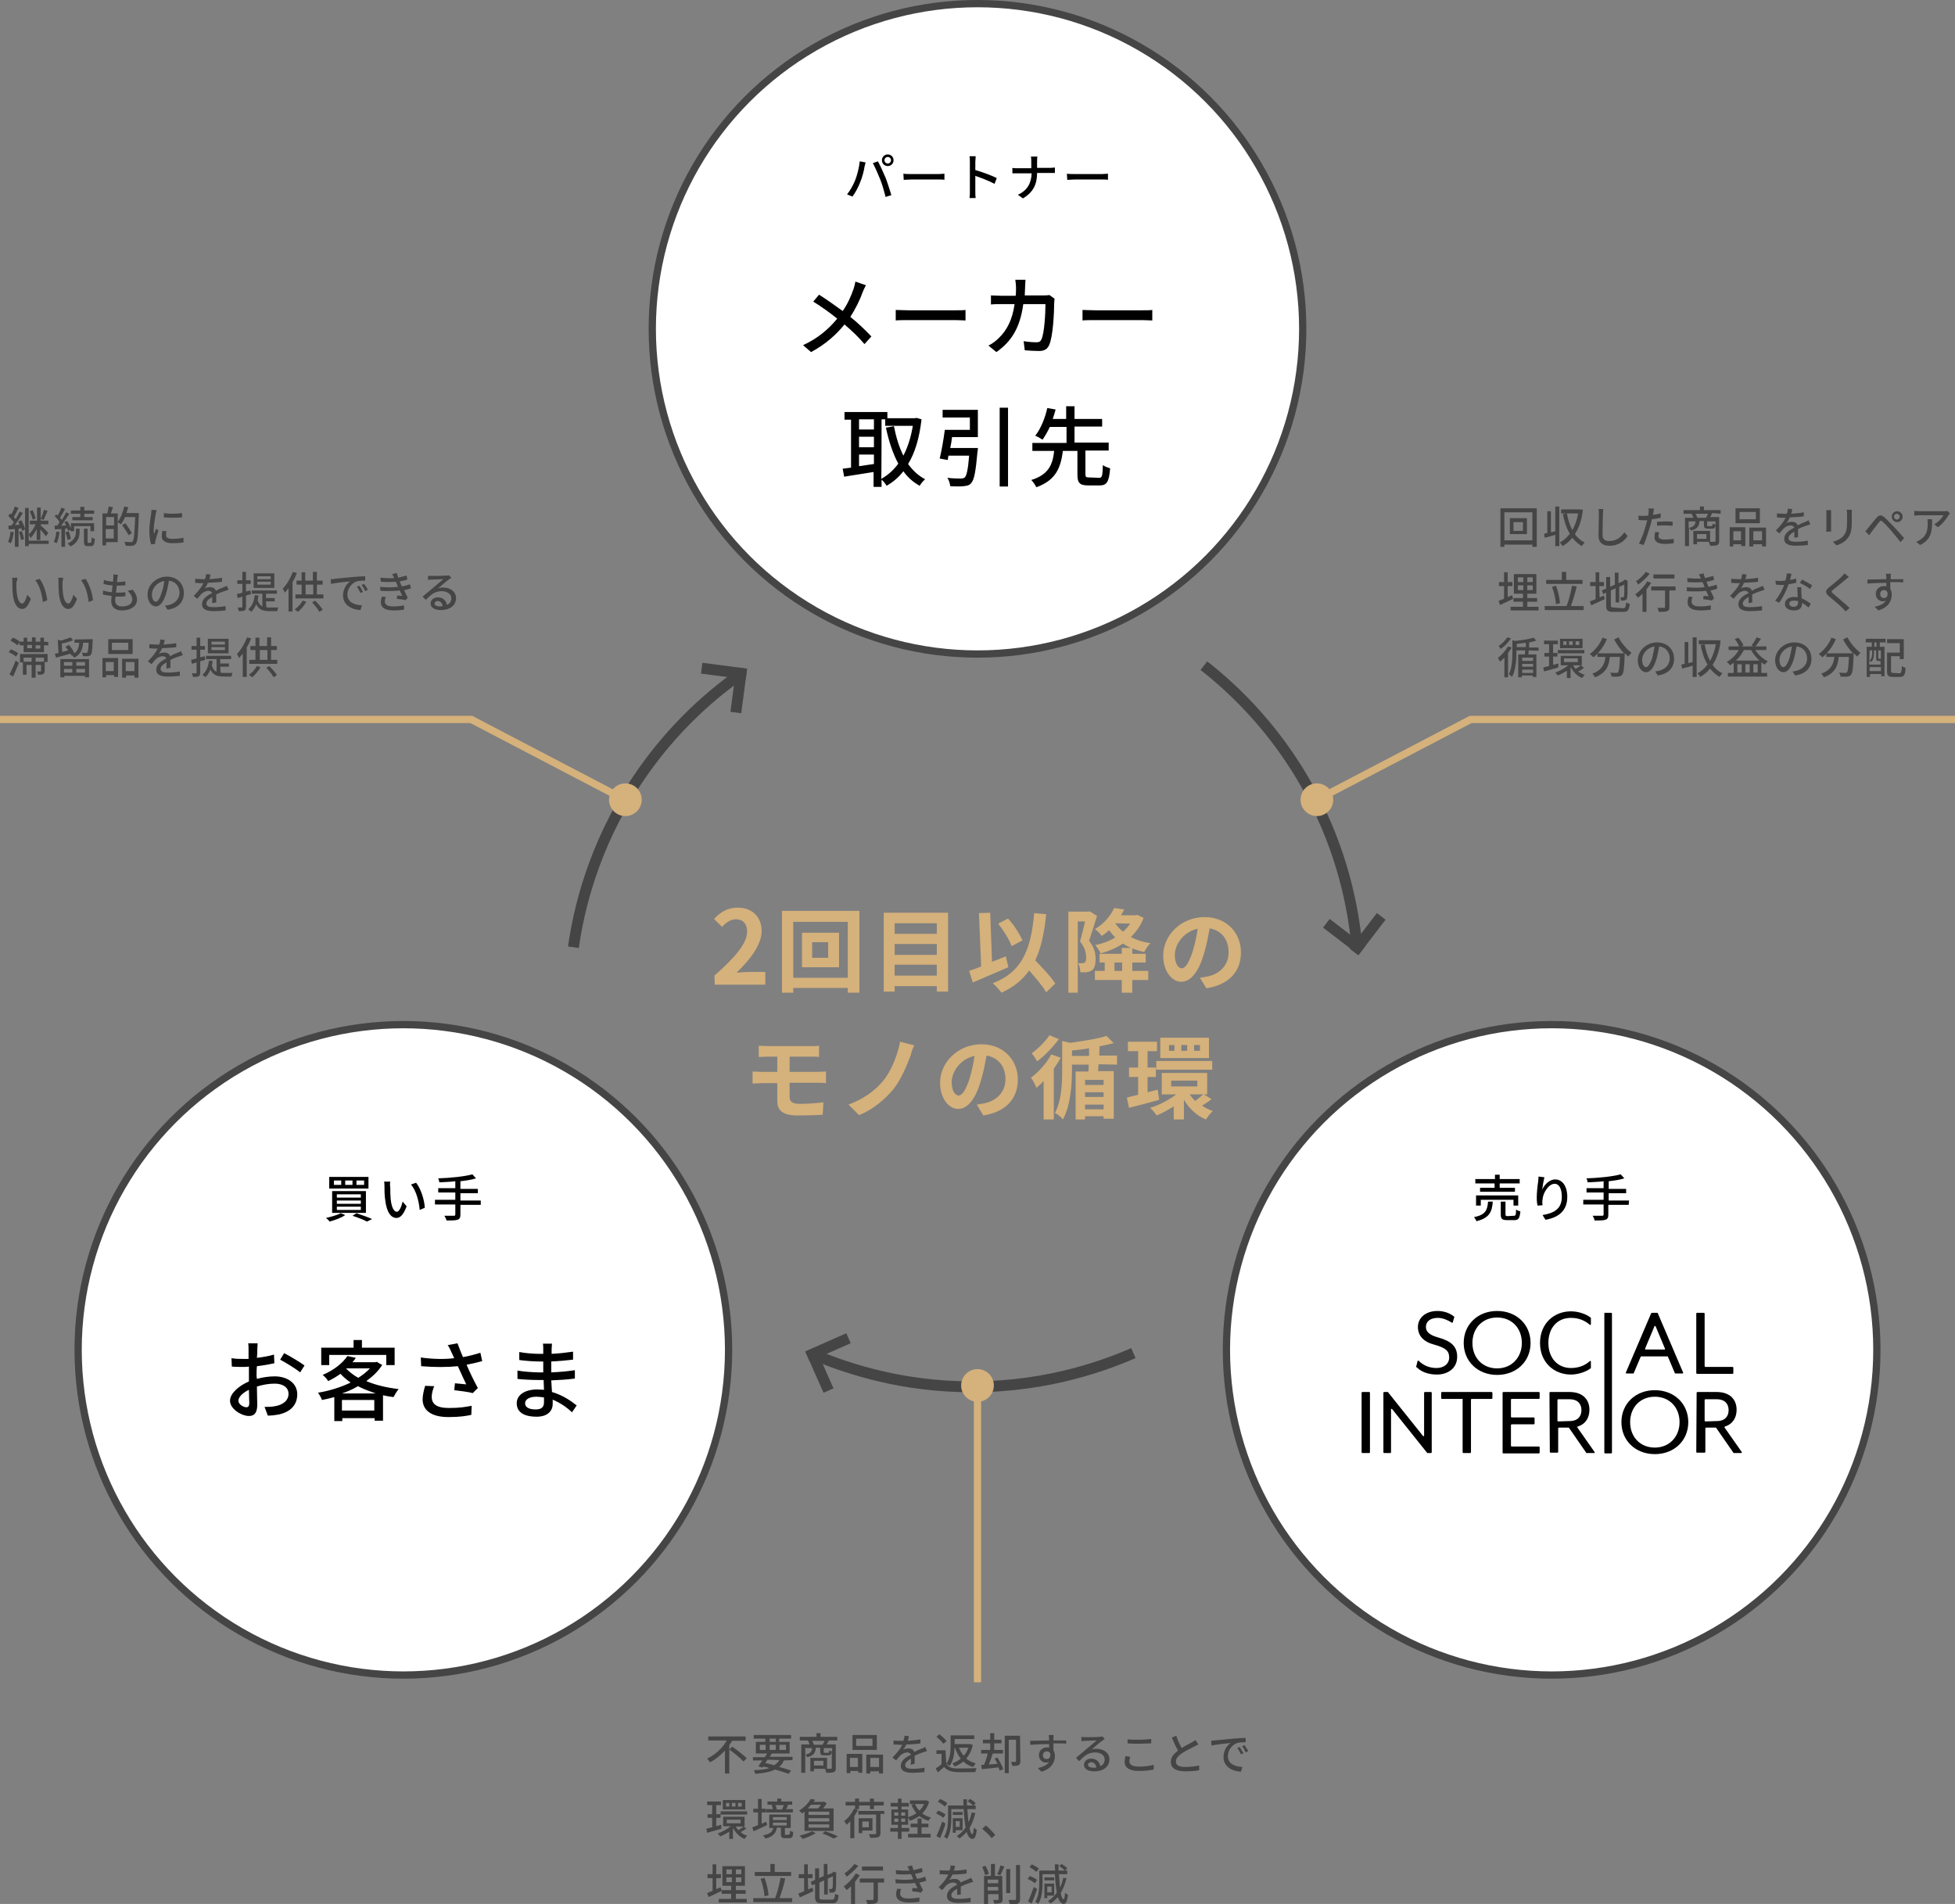 <?xml version="1.0" encoding="utf-8"?>
<!-- Generator: Adobe Illustrator 26.2.1, SVG Export Plug-In . SVG Version: 6.00 Build 0)  -->
<svg version="1.1" id="a" xmlns="http://www.w3.org/2000/svg" xmlns:xlink="http://www.w3.org/1999/xlink" x="0px" y="0px"
	 viewBox="0 0 538 524" style="enable-background:new 0 0 538 524;" xml:space="preserve">
<rect x="0" y="0" width="538" height="524" fill="#808080" stroke="none"/>
<style type="text/css">
	.st0{fill:#FFFFFF;stroke:#454545;stroke-width:2;}
	.st1{fill:none;stroke:#D5B17B;stroke-width:2;}
	.st2{fill:none;stroke:#454545;stroke-width:3;stroke-miterlimit:10;}
	.st3{fill:#D5B17B;}
	.st4{fill:#454545;}
</style>
<circle class="st0" cx="269" cy="90.5" r="89.5"/>
<circle class="st0" cx="427" cy="371.5" r="89.5"/>
<circle class="st0" cx="111" cy="371.5" r="89.5"/>
<path d="M243.4,44.1c0-0.5,0.4-0.9,0.9-0.9s0.9,0.4,0.9,0.9s-0.4,0.9-0.9,0.9S243.4,44.6,243.4,44.1z M242.7,44.1
	c0,0.9,0.7,1.6,1.6,1.6s1.6-0.7,1.6-1.6s-0.7-1.6-1.6-1.6S242.7,43.2,242.7,44.1z M235.3,49.7c-0.5,1.2-1.3,2.7-2.2,3.8l1.5,0.6
	c0.8-1.1,1.6-2.6,2.1-3.9c0.6-1.4,1.1-3.4,1.2-4.3c0.1-0.3,0.2-0.8,0.3-1.2l-1.6-0.3C236.4,46.2,235.9,48.2,235.3,49.7L235.3,49.7z
	 M242.2,49.3c0.6,1.5,1.1,3.3,1.5,4.9l1.6-0.5c-0.4-1.3-1.1-3.5-1.6-4.8c-0.6-1.4-1.5-3.4-2.1-4.5l-1.4,0.5
	C240.7,45.8,241.6,47.8,242.2,49.3L242.2,49.3z M248.7,49.5c0.5,0,1.3-0.1,2.1-0.1h7.6c0.6,0,1.2,0,1.5,0.1v-1.7
	c-0.3,0-0.9,0.1-1.6,0.1h-7.6c-0.8,0-1.6,0-2.1-0.1L248.7,49.5L248.7,49.5z M274.3,49c-1.4-0.7-4.1-1.7-5.9-2.2v-2.2
	c0-0.5,0.1-1.1,0.1-1.6h-1.7c0.1,0.5,0.1,1.1,0.1,1.6v8.1c0,0.5,0,1.3-0.1,1.8h1.7c-0.1-0.5-0.1-1.4-0.1-1.8v-4.3
	c1.5,0.5,3.8,1.4,5.3,2.2L274.3,49L274.3,49z M285.4,46.3v-1.7c0-0.4,0-1.2,0.1-1.5h-1.8c0.1,0.4,0.1,1.1,0.1,1.5v1.7H280
	c-0.5,0-1.1,0-1.4-0.1v1.5c0.4,0,0.9,0,1.4,0h3.9c-0.1,2.6-1.1,4.7-3.8,5.9l1.4,1c2.9-1.7,3.9-4,3.9-7h3.5c0.5,0,1.1,0,1.4,0v-1.5
	c-0.2,0-0.8,0.1-1.3,0.1H285.4L285.4,46.3z M293.7,49.5c0.5,0,1.3-0.1,2.1-0.1h7.6c0.6,0,1.2,0,1.5,0.1v-1.7c-0.3,0-0.9,0.1-1.6,0.1
	h-7.6c-0.8,0-1.6,0-2.1-0.1L293.7,49.5L293.7,49.5z"/>
<path d="M235.4,77.5c-0.1,0.6-0.3,1.4-0.5,2c-0.7,2-1.6,4.1-3,6.1c-1.9-1.4-4.6-3.3-6.5-4.5l-1.6,1.9c2.4,1.5,4.9,3.3,6.6,4.7
	c-2.4,2.9-5.3,5.4-9.4,7.3l2.2,1.9c4.1-2.2,7-4.9,9.2-7.6c2,1.7,3.8,3.4,5.5,5.4l1.9-2.1c-1.7-1.8-3.7-3.7-5.8-5.4
	c1.5-2.3,2.7-4.8,3.4-6.8c0.2-0.5,0.6-1.4,0.9-1.9L235.4,77.5L235.4,77.5z M246.4,88.2c0.8-0.1,2.2-0.1,3.5-0.1h13.1
	c1.1,0,2.1,0.1,2.7,0.1v-2.9c-0.6,0.1-1.5,0.1-2.7,0.1h-13c-1.3,0-2.8-0.1-3.5-0.1V88.2z M288.8,81.2c-0.5,0.1-1,0.1-1.7,0.1H282
	c0-0.7,0.1-1.5,0.1-2.3c0-0.6,0.1-1.5,0.1-2h-2.8c0.1,0.6,0.2,1.5,0.2,2.1c0,0.8,0,1.6-0.1,2.3h-3.9c-0.9,0-2-0.1-2.9-0.1v2.5
	c0.9-0.1,2-0.1,2.9-0.1h3.6c-0.6,4.3-2.1,7.2-4.4,9.4c-0.8,0.8-1.9,1.6-2.8,2l2.2,1.8c4.1-2.9,6.5-6.6,7.4-13.2h6.1
	c0,2.6-0.3,8-1.1,9.7c-0.3,0.6-0.6,0.8-1.4,0.8c-1,0-2.3-0.1-3.5-0.3l0.3,2.5c1.2,0.1,2.6,0.2,3.9,0.2c1.5,0,2.3-0.5,2.8-1.6
	c1.1-2.3,1.4-9.2,1.4-11.6c0-0.3,0.1-0.8,0.1-1.2L288.8,81.2L288.8,81.2z M297.8,88.2c0.8-0.1,2.2-0.1,3.5-0.1h13.1
	c1.1,0,2.1,0.1,2.7,0.1v-2.9c-0.6,0.1-1.5,0.1-2.7,0.1h-13c-1.3,0-2.8-0.1-3.5-0.1V88.2z M242.6,115.4h1v1.8h7.6
	c-0.5,3.1-1.4,5.9-2.6,8.2c-1.2-2.4-2-5.1-2.6-8.1l-2.2,0.4c0.8,3.8,1.9,7.1,3.4,9.9c-1.3,1.8-2.9,3.2-4.7,4.2
	C242.6,131.8,242.6,115.4,242.6,115.4z M236.4,128.3v-3.2h4.1v2.6L236.4,128.3z M240.5,115.4v2.8h-4.1v-2.8H240.5z M236.4,120.2h4.1
	v2.9h-4.1V120.2z M252.2,115l-0.4,0.1h-7.6v-1.7h-11.8v2.1h1.8v13.2c-0.8,0.1-1.6,0.2-2.3,0.3l0.4,2.2c2.2-0.4,5.2-0.8,8.1-1.3v4.1
	h2.2v-2c0.5,0.4,1.1,1.2,1.4,1.7c1.7-1,3.3-2.3,4.6-4c1.2,1.7,2.7,3,4.5,4c0.3-0.6,1-1.4,1.5-1.8c-1.9-1-3.4-2.4-4.7-4.2
	c1.9-3.1,3.1-7.1,3.7-12.3L252.2,115L252.2,115z M261.5,123.3c0.2-1,0.4-2,0.5-3h7.1v-7.5h-9.7v2.1h7.5v3.4H260
	c-0.3,2.5-0.9,5.8-1.4,7.9l2.2,0.4l0.2-1.2h5.7c-0.3,3.8-0.7,5.5-1.2,6c-0.3,0.2-0.6,0.3-1.1,0.3c-0.6,0-2.2,0-3.7-0.2
	c0.5,0.7,0.7,1.6,0.8,2.3c1.5,0.1,3,0.1,3.7,0c0.9-0.1,1.6-0.2,2.1-0.9c0.8-0.9,1.2-3.1,1.7-8.6c0.1-0.3,0.1-1,0.1-1L261.5,123.3
	L261.5,123.3z M275.1,112.2v21.7h2.3v-21.7H275.1z M299.7,131.4c-0.8,0-1-0.1-1-0.9v-6.5h6.4v-2.2h-9.4v-4.4h7.6v-2.1h-7.6v-3.5
	h-2.3v3.5h-3.7c0.3-0.9,0.6-1.8,0.8-2.6l-2.3-0.4c-0.5,2.4-1.7,5.6-3.3,7.6c0.5,0.2,1.4,0.7,2,1.1c0.7-1,1.4-2.2,2-3.5h4.6v4.4h-9.4
	v2.2h6c-0.4,3.6-1.4,6.5-6.3,8c0.5,0.5,1.1,1.4,1.4,2c5.5-2,6.7-5.5,7.3-10h4v6.5c0,2.3,0.6,3,3,3h3.1c2,0,2.6-1,2.9-4.7
	c-0.6-0.2-1.5-0.5-2-0.9c-0.1,3-0.2,3.5-1,3.5L299.7,131.4L299.7,131.4z"/>
<path d="M98.1,324.9h2.1v1.2h-2.1V324.9z M95,324.9h2v1.2h-2V324.9z M91.9,324.9h2v1.2h-2V324.9z M90.6,323.9v3.2h10.8v-3.2H90.6z
	 M92.7,330.4h6.6v0.9h-6.6V330.4z M92.7,332.1h6.6v0.9h-6.6V332.1z M92.7,328.7h6.6v0.9h-6.6V328.7z M91.4,327.8v6h9.3v-6
	C100.7,327.8,91.4,327.8,91.4,327.8z M97,334.6c1.5,0.5,3.1,1.1,4,1.6l1.4-0.7c-1.1-0.5-2.8-1.1-4.3-1.6L97,334.6L97,334.6z
	 M93.8,333.9c-1,0.5-2.7,1-4.1,1.3c0.3,0.2,0.8,0.7,1,1c1.4-0.4,3.2-1,4.3-1.8L93.8,333.9L93.8,333.9z M107.4,325.2l-1.7,0
	c0.1,0.4,0.1,1,0.1,1.3c0,0.8,0,2.5,0.2,3.7c0.4,3.6,1.7,5,3.1,5c1,0,1.9-0.8,2.8-3.2l-1.1-1.3c-0.3,1.3-0.9,2.8-1.6,2.8
	c-0.9,0-1.5-1.5-1.7-3.6c-0.1-1.1-0.1-2.2-0.1-3.1C107.3,326.3,107.3,325.6,107.4,325.2L107.4,325.2z M114.5,325.5l-1.4,0.5
	c1.4,1.6,2.2,4.6,2.4,7l1.4-0.6C116.8,330.2,115.8,327.1,114.5,325.5L114.5,325.5z M132.3,330.4h-5.6v-2h4.8v-1.2h-4.8v-2.1
	c1.6-0.2,3.1-0.4,4.3-0.8l-1-1.1c-2.2,0.6-6.1,1-9.4,1.1c0.1,0.3,0.3,0.8,0.3,1.1c1.4-0.1,2.9-0.1,4.4-0.3v1.9h-4.7v1.2h4.7v2h-5.6
	v1.3h5.6v2.7c0,0.3-0.1,0.4-0.4,0.4c-0.3,0-1.4,0-2.6,0c0.2,0.4,0.5,0.9,0.6,1.3c1.4,0,2.4,0,3-0.2c0.6-0.2,0.8-0.6,0.8-1.4v-2.7
	h5.6L132.3,330.4L132.3,330.4z"/>
<path d="M67.8,387.3c-0.8,0-2.2-0.8-2.2-1.8s1.2-2.2,2.9-3c0,1.5,0.1,2.9,0.1,3.6C68.6,387,68.3,387.3,67.8,387.3z M70.6,378.7
	c0-0.8,0-1.8,0.1-2.7c1.7-0.2,3.4-0.5,4.8-0.8l-0.1-2.4c-1.3,0.4-3,0.7-4.7,0.9c0.1-0.8,0.1-1.6,0.1-2.2c0-0.6,0.1-1.4,0.1-1.8h-2.6
	c0.1,0.4,0.1,1.4,0.1,1.9c0,0.4,0,1.3,0,2.4c-0.6,0-1.1,0-1.6,0c-0.9,0-1.8,0-3.1-0.2l0.1,2.3c0.9,0.1,2.1,0.1,3.1,0.1
	c0.5,0,1,0,1.6-0.1c0,0.9,0,1.8,0,2.6v1.5c-2.8,1.2-5.2,3.3-5.2,5.3c0,2.3,3.2,4.2,5.2,4.2c1.4,0,2.3-0.7,2.3-3.2
	c0-0.9-0.1-2.9-0.1-4.9c1.6-0.5,3.2-0.8,4.9-0.8c2.2,0,3.8,1,3.8,2.8c0,2-1.8,3.1-3.7,3.4c-0.9,0.2-1.9,0.2-2.9,0.2l0.9,2.4
	c0.9,0,1.9-0.1,3-0.3c3.5-0.8,5.1-2.8,5.1-5.6c0-3-2.7-4.9-6.2-4.9c-1.4,0-3.2,0.2-4.9,0.7L70.6,378.7L70.6,378.7z M77.1,374.2
	c1.5,0.8,4.3,2.5,5.5,3.5l1.2-1.9c-1.2-0.9-3.9-2.5-5.6-3.4L77.1,374.2L77.1,374.2z M90.6,372.9h15.7v2.8h2.3v-4.8h-9v-2.1h-2.3v2.1
	h-8.9v4.8h2.2C90.6,375.7,90.6,372.9,90.6,372.9z M94.1,383.5c1.5-0.5,3.1-1.2,4.4-2c1.5,0.8,3.2,1.4,4.9,2
	C103.5,383.5,94.1,383.5,94.1,383.5z M94.1,388.2v-2.9h8.9v2.9H94.1z M95.4,376.6h6.4c-0.9,1-2,1.8-3.2,2.6
	c-1.3-0.7-2.4-1.6-3.3-2.5L95.4,376.6L95.4,376.6z M103.7,374.8l-0.4,0.1H97c0.3-0.4,0.7-0.8,0.9-1.2l-2.3-0.5
	c-1.2,1.8-3.5,3.8-6.8,5.2c0.5,0.4,1.2,1.1,1.5,1.7c1.3-0.6,2.4-1.3,3.4-2c0.8,0.9,1.8,1.7,2.8,2.4c-2.7,1.3-5.9,2.3-9,2.8
	c0.4,0.5,0.9,1.4,1.1,2c1.1-0.2,2.3-0.5,3.4-0.8v6.6h2.2v-0.8h8.9v0.7h2.3V384c0.9,0.2,1.9,0.4,2.9,0.5c0.3-0.6,0.9-1.6,1.4-2.2
	c-3.3-0.4-6.3-1.1-8.9-2.2c1.8-1.3,3.4-2.8,4.4-4.5C105.1,375.7,103.7,374.8,103.7,374.8z M117,381.4c-0.4,1.3-0.7,2.7-0.7,3.7
	c0,3.1,2.5,4.9,7.1,4.9c3.1,0,4.9-0.3,6.3-0.6l0.1-2.5c-1.7,0.3-3.1,0.6-6.3,0.6c-3.5,0-4.7-1.2-4.7-3.1c0-0.7,0.3-2.1,0.7-2.9
	L117,381.4L117,381.4z M132.2,372.3c-1.6,0.5-3.1,0.9-4.8,1.2c-0.5-1.2-1-2.4-1.5-3.8l-2.7,0.5c0.5,0.7,0.7,1.2,1.1,2.1l0.7,1.5
	c-2.6,0.3-5.7,0.3-9.2-0.2l0.1,2.4c3.7,0.3,7.1,0.3,10.1,0c0.7,1.6,1.7,3.7,2.3,5c-0.8-0.1-2.3-0.2-3.1-0.3l-0.2,1.9
	c1.7,0.2,4,0.5,5.1,0.8l1.4-1.4c-1.1-2-2.3-4.5-3.1-6.4c1.5-0.3,2.9-0.6,4.3-1L132.2,372.3L132.2,372.3z M149.7,386
	c0,1.5-1,1.9-2.3,1.9c-2,0-2.9-0.7-2.9-1.7s1.1-1.8,3.1-1.8c0.7,0,1.4,0.1,2.1,0.2C149.7,385.2,149.7,385.7,149.7,386L149.7,386z
	 M158.7,386.8c-1.4-1.1-3.7-2.8-6.8-3.7c-0.1-1-0.1-2.2-0.2-3.2c2.3-0.1,4.2-0.2,6.5-0.5l0-2.3c-2,0.3-4.1,0.5-6.5,0.6v-3
	c2.3-0.1,4.2-0.3,6-0.5l0-2.2c-2.1,0.3-3.9,0.5-5.9,0.6c0-0.5,0-0.9,0-1.2c0-0.6,0.1-1.2,0.1-1.6h-2.5c0.1,0.4,0.1,1.1,0.1,1.5v1.3
	h-1.2c-1.5,0-3.9-0.2-5.4-0.5v2.2c1.4,0.2,3.8,0.4,5.4,0.4h1.2v3h-1.2c-1.4,0-4.4-0.2-5.9-0.5l0,2.3c1.7,0.2,4.3,0.3,5.9,0.3h1.3
	c0,0.9,0.1,1.8,0.1,2.7c-0.6,0-1.1-0.1-1.8-0.1c-3.6,0-5.7,1.6-5.7,3.8c0,2.4,1.9,3.7,5.5,3.7c3.1,0,4.4-1.7,4.4-3.5
	c0-0.3,0-0.7,0-1.2c2.1,0.9,4,2.2,5.3,3.5L158.7,386.8L158.7,386.8z"/>
<path d="M411.3,326.9h-4v1.1h9.6v-1.1h-4.2v-1.2h5.5v-1.2h-5.5v-1.2h-1.3v1.2H406v1.2h5.3L411.3,326.9L411.3,326.9z M417.8,331.8
	V329h-11.6v2.8h1.3v-1.6h9v1.6H417.8z M409.5,330.7c-0.2,2.3-0.6,3.6-3.9,4.3c0.3,0.2,0.6,0.8,0.7,1.1c3.6-0.9,4.3-2.6,4.5-5.4
	H409.5L409.5,330.7z M414.9,334.7c-0.5,0-0.6-0.1-0.6-0.5v-3.5H413v3.5c0,1.3,0.4,1.6,1.8,1.6h1.9c1.2,0,1.5-0.5,1.7-2.4
	c-0.4-0.1-0.9-0.3-1.2-0.5c0,1.5-0.1,1.7-0.6,1.7L414.9,334.7L414.9,334.7z M423.4,323.8c0,0.4-0.1,0.8-0.1,1.3
	c-0.2,1.3-0.4,3.2-0.4,4.5c0,0.9,0.1,1.7,0.2,2.2l1.4-0.1c-0.1-0.7-0.1-1.1,0-1.6c0.1-1.8,1.7-4.3,3.3-4.3c1.3,0,2,1.4,2,3.6
	c0,3.4-2.3,4.5-5.3,5l0.8,1.3c3.5-0.6,6-2.4,6-6.3c0-3-1.4-4.8-3.3-4.8c-1.7,0-3,1.5-3.6,2.8c0.1-0.9,0.4-2.6,0.6-3.4L423.4,323.8z
	 M448.3,330.4h-5.6v-2h4.8v-1.2h-4.8v-2.1c1.6-0.2,3.1-0.4,4.3-0.8l-1-1.1c-2.2,0.6-6.1,1-9.4,1.1c0.1,0.3,0.3,0.8,0.3,1.1
	c1.4-0.1,2.9-0.1,4.4-0.3v1.9h-4.7v1.2h4.7v2h-5.6v1.3h5.6v2.7c0,0.3-0.1,0.4-0.4,0.4c-0.3,0-1.4,0-2.6,0c0.2,0.4,0.5,0.9,0.5,1.3
	c1.4,0,2.4,0,3-0.2c0.6-0.2,0.8-0.6,0.8-1.4v-2.7h5.6L448.3,330.4L448.3,330.4z"/>
<line class="st1" x1="173.5" y1="220.9" x2="129.5" y2="197.9"/>
<line class="st1" x1="130" y1="198" x2="0" y2="198"/>
<path class="st2" d="M157.8,260.7c1.4-9.9,5.3-27.6,17.5-45.9c9.9-14.9,21.4-24.4,29.1-29.7"/>
<path class="st2" d="M205.4,185.5l-12.3-1.6"/>
<path class="st2" d="M202.5,196.1l1.6-12.2"/>
<path class="st2" d="M331.3,183.2c7.9,6.2,21.3,18.4,31,38.1c8,16.1,10.4,30.8,11.2,40.1"/>
<path class="st2" d="M372.6,262l7.5-9.8"/>
<path class="st2" d="M365,254.1l9.8,7.5"/>
<path class="st2" d="M311.9,372.4c-9.2,4-26.3,10-48.3,9.2c-17.9-0.6-32-5.5-40.6-9.2"/>
<path class="st2" d="M223,371.4l5,11.3"/>
<path class="st2" d="M233.5,368.3l-11.3,5"/>
<line class="st1" x1="269" y1="463" x2="269" y2="379"/>
<circle class="st3" cx="269" cy="381.3" r="4.5"/>
<g>
	<path d="M389.7,376.2l0.4-1.6c0-0.1,0.2-0.2,0.3-0.1c1,1,2.6,2,4.9,2c2,0,3.5-1.1,3.5-2.9c0-1.7-0.8-2.6-4-3.5
		c-3.1-0.8-4.6-2.5-4.6-4.9s2-4.4,5.4-4.4c1.9,0,3.5,0.7,4.5,1.5c0.1,0,0.1,0.1,0.1,0.2l-0.4,1.4c0,0.1-0.2,0.2-0.3,0.1
		c-1.1-0.7-2.5-1.3-3.8-1.3c-2.1,0-3.3,1-3.3,2.5c0,1.2,0.8,2.2,3.4,2.9c3.6,1,5.2,2.5,5.2,5.3c0,3.3-2.7,4.9-5.6,4.9
		c-2.7,0-4.6-1-5.5-2C389.7,376.3,389.6,376.3,389.7,376.2L389.7,376.2z"/>
	<path d="M402.8,369.6c0-5.1,3.9-8.8,9.2-8.8s9.2,3.7,9.2,8.8s-3.9,8.8-9.2,8.8S402.8,374.7,402.8,369.6z M418.8,369.6
		c0-4.1-2.8-7-6.8-7s-6.8,2.9-6.8,7s2.8,7,6.8,7S418.8,373.6,418.8,369.6z"/>
	<path d="M423.8,369.6c0-5.4,3.9-8.7,8.5-8.7c2,0,4.1,0.7,5.4,1.7c0,0,0.1,0.1,0.1,0.1v1.8c0,0.1-0.2,0.2-0.3,0.1
		c-1.3-1.1-2.9-1.9-5.2-1.9c-3.7,0-6.2,2.7-6.2,6.9s2.6,6.9,6.2,6.9c2.3,0,4-0.8,5.2-1.9c0.1-0.1,0.3,0,0.3,0.1v1.8
		c0,0.1,0,0.1-0.1,0.1c-1.3,1-3.5,1.7-5.4,1.7C427.7,378.3,423.8,375,423.8,369.6L423.8,369.6z"/>
	<path d="M441.7,361.3h1.7c0.1,0,0.2,0.1,0.2,0.2v38.3c0,0.1-0.1,0.2-0.2,0.2h-1.7c-0.1,0-0.2-0.1-0.2-0.2v-38.3
		C441.5,361.3,441.6,361.3,441.7,361.3z"/>
	<path d="M454.8,361.3h1.2c0.1,0,0.1,0,0.2,0.1l7,16.4c0,0.1,0,0.2-0.2,0.2h-1.9c-0.1,0-0.1,0-0.2-0.1l-1.9-4.5
		c0-0.1-0.1-0.1-0.2-0.1h-7.1c-0.1,0-0.1,0-0.2,0.1l-1.9,4.5c0,0.1-0.1,0.1-0.2,0.1h-1.8c-0.1,0-0.2-0.1-0.2-0.2l7-16.4
		C454.6,361.3,454.7,361.3,454.8,361.3L454.8,361.3z M458.2,371.2l-2.6-6.2c-0.1-0.1-0.3-0.1-0.3,0l-2.6,6.2c0,0.1,0,0.2,0.2,0.2
		h5.3C458.1,371.5,458.2,371.4,458.2,371.2L458.2,371.2z"/>
	<path d="M467,361.3h1.9c0.1,0,0.2,0.1,0.2,0.2v14.5c0,0.1,0.1,0.2,0.2,0.2h7.5c0.1,0,0.2,0.1,0.2,0.2v1.5c0,0.1-0.1,0.2-0.2,0.2
		H467c-0.1,0-0.2-0.1-0.2-0.2v-16.4C466.9,361.3,466.9,361.3,467,361.3L467,361.3z"/>
	<path d="M374.9,383.1h1.9c0.1,0,0.2,0.1,0.2,0.2v16.4c0,0.1-0.1,0.2-0.2,0.2h-1.9c-0.1,0-0.2-0.1-0.2-0.2v-16.4
		C374.7,383.2,374.8,383.1,374.9,383.1z"/>
	<path d="M380.9,383.1h1c0,0,0.1,0,0.1,0.1l9.6,12c0.1,0.1,0.3,0.1,0.3-0.1v-11.8c0-0.1,0.1-0.2,0.2-0.2h1.7c0.1,0,0.2,0.1,0.2,0.2
		v16.4c0,0.1-0.1,0.2-0.2,0.2h-1c0,0-0.1,0-0.1-0.1l-9.6-12c-0.1-0.1-0.3-0.1-0.3,0.1v11.8c0,0.1-0.1,0.2-0.2,0.2h-1.7
		c-0.1,0-0.2-0.1-0.2-0.2v-16.4C380.7,383.2,380.8,383.1,380.9,383.1z"/>
	<path d="M402.4,385h-5.6c-0.1,0-0.2-0.1-0.2-0.2v-1.5c0-0.1,0.1-0.2,0.2-0.2h13.7c0.1,0,0.2,0.1,0.2,0.2v1.5c0,0.1-0.1,0.2-0.2,0.2
		H405c-0.1,0-0.2,0.1-0.2,0.2v14.5c0,0.1-0.1,0.2-0.2,0.2h-1.9c-0.1,0-0.2-0.1-0.2-0.2v-14.5C402.6,385.1,402.5,385,402.4,385
		L402.4,385z"/>
	<path d="M413.7,383.1h9.8c0.1,0,0.2,0.1,0.2,0.2v1.5c0,0.1-0.1,0.2-0.2,0.2h-7.5c-0.1,0-0.2,0.1-0.2,0.2v4.7c0,0.1,0.1,0.2,0.2,0.2
		h6.1c0.1,0,0.2,0.1,0.2,0.2v1.5c0,0.1-0.1,0.2-0.2,0.2h-6.1c-0.1,0-0.2,0.1-0.2,0.2v5.7c0,0.1,0.1,0.2,0.2,0.2h7.5
		c0.1,0,0.2,0.1,0.2,0.2v1.5c0,0.1-0.1,0.2-0.2,0.2h-9.8c-0.1,0-0.2-0.1-0.2-0.2v-16.4C413.5,383.2,413.6,383.1,413.7,383.1
		L413.7,383.1z"/>
	<path d="M426.4,383.3c0-0.1,0.1-0.2,0.2-0.2h5.3c3.8,0,5.5,2.2,5.5,4.9c0,2.1-1,3.9-3.2,4.6c-0.1,0-0.2,0.2-0.1,0.3l4.7,6.7
		c0.1,0.1,0,0.3-0.1,0.3h-2.1c-0.1,0-0.1,0-0.1-0.1l-4.7-6.8c0,0-0.1-0.1-0.1-0.1h-2.7c-0.1,0-0.2,0.1-0.2,0.2v6.5
		c0,0.1-0.1,0.2-0.2,0.2h-1.9c-0.1,0-0.2-0.1-0.2-0.2L426.4,383.3L426.4,383.3z M431.9,391.1c2.5,0,3.3-1.5,3.3-3s-0.8-3-3.3-3h-3.1
		c-0.1,0-0.2,0.1-0.2,0.2v5.7c0,0.1,0.1,0.2,0.2,0.2L431.9,391.1L431.9,391.1z"/>
	<path d="M466.9,383.3c0-0.1,0.1-0.2,0.2-0.2h5.3c3.8,0,5.5,2.2,5.5,4.9c0,2.1-1,3.9-3.2,4.6c-0.1,0-0.2,0.2-0.1,0.3l4.7,6.7
		c0.1,0.1,0,0.3-0.1,0.3h-2.1c-0.1,0-0.1,0-0.1-0.1l-4.7-6.8c0,0-0.1-0.1-0.1-0.1h-2.7c-0.1,0-0.2,0.1-0.2,0.2v6.5
		c0,0.1-0.1,0.2-0.2,0.2H467c-0.1,0-0.2-0.1-0.2-0.2L466.9,383.3L466.9,383.3z M472.4,391.1c2.5,0,3.3-1.5,3.3-3s-0.8-3-3.3-3h-3.1
		c-0.1,0-0.2,0.1-0.2,0.2v5.7c0,0.1,0.1,0.2,0.2,0.2L472.4,391.1L472.4,391.1z"/>
	<path d="M446.2,391.4c0-5.1,3.9-8.8,9.2-8.8s9.2,3.7,9.2,8.8s-3.9,8.8-9.2,8.8S446.2,396.5,446.2,391.4z M462.2,391.4
		c0-4.1-2.8-7-6.8-7s-6.8,2.9-6.8,7s2.8,7,6.8,7S462.2,395.4,462.2,391.4z"/>
</g>
<circle class="st3" cx="172.1" cy="220.1" r="4.5"/>
<line class="st1" x1="404.9" y1="197.9" x2="360.9" y2="220.9"/>
<line class="st1" x1="538" y1="198" x2="404.5" y2="198"/>
<circle class="st3" cx="362.4" cy="220.1" r="4.5"/>
<path class="st3" d="M196.7,271h13.9v-3.5h-4.5c-0.9,0-2.3,0.1-3.4,0.2c3.8-3.7,6.9-7.7,6.9-11.5c0-3.8-2.6-6.4-6.5-6.4
	c-2.8,0-4.7,1.1-6.6,3.1l2.2,2.2c1-1.1,2.3-2.1,3.8-2.1c2,0,3.1,1.3,3.1,3.4c0,3.2-3.3,7.1-9,12.1L196.7,271L196.7,271z
	 M227.9,263.6h-4.4v-4.3h4.4V263.6z M220.7,256.7v9.5h10.2v-9.5H220.7z M218.3,269.1v-15.4h15v15.4H218.3z M215.2,250.7v22.5h3.1
	v-1.3h15v1.3h3.2v-22.5H215.2L215.2,250.7z M246.2,268.5v-3h11.6v3H246.2L246.2,268.5z M257.8,259.8v3h-11.6v-3H257.8z M257.8,254.1
	v2.9h-11.6v-2.9H257.8z M243.2,251.2v21.7h3v-1.5h11.6v1.5h3.1v-21.7H243.2z M281.4,258.8c-0.8-1.7-2.3-4.2-4-6l-2.7,1.4
	c1.5,1.9,3.1,4.5,3.7,6.2L281.4,258.8L281.4,258.8z M276.8,263.2c-1.2,0.5-2.5,1-3.8,1.5l-0.5-13.5l-3.1,0.1L270,266
	c-1.2,0.5-2.4,0.9-3.3,1.2l1,3.2c2.8-1.2,6.5-2.8,9.8-4.2L276.8,263.2L276.8,263.2z M290.4,270.7c-1.1-1.8-3.5-4.3-5.5-6.4
	c1.6-3.4,2.5-7.6,3-12.7l-3.3-0.3c-0.9,10.3-3.5,16.3-11.4,19.3c0.7,0.6,2,2,2.4,2.6c3.3-1.5,5.8-3.5,7.6-6.1c1.9,2.1,3.8,4.4,4.7,6
	L290.4,270.7L290.4,270.7z M299.9,250.8l-0.4,0.1H294v22.3h2.6v-19.6h2c-0.4,1.7-0.9,3.9-1.4,5.5c1.4,1.7,1.7,3.2,1.7,4.4
	c0,0.7-0.1,1.2-0.4,1.4c-0.2,0.1-0.4,0.2-0.7,0.2c-0.3,0-0.6,0-1.1,0c0.4,0.7,0.6,1.8,0.6,2.5c0.6,0,1.2,0,1.6,0
	c0.6-0.1,1-0.2,1.5-0.5c0.8-0.5,1.1-1.6,1.1-3.2c0-1.5-0.3-3.1-1.8-5c0.7-2,1.5-4.7,2.2-6.8L299.9,250.8L299.9,250.8z M308.8,267.2
	h-2.1v-2.3h2.1V267.2z M311,254.2c-0.5,0.8-1.2,1.6-2,2.2c-0.8-0.7-1.5-1.4-2.1-2.3L311,254.2L311,254.2z M313,251.8l-0.5,0.1h-4
	c0.3-0.5,0.6-1.1,0.9-1.6l-2.8-0.4c-0.9,2-2.6,4.2-5.3,5.8c0.6,0.4,1.5,1.3,1.9,1.9c0.7-0.5,1.4-1,2-1.6c0.5,0.7,1.1,1.4,1.7,2
	c-1.6,1-3.5,1.7-5.5,2.1c0.5,0.6,1.2,1.6,1.5,2.3c2.2-0.6,4.3-1.5,6.1-2.7c0.7,0.4,1.4,0.8,2.2,1.2h-2.5v1.6h-6.1v2.4h1.4v2.3h-2.7
	v2.5h7.4v3.5h2.9v-3.5h4.4v-2.5h-4.4v-2.3h3.7v-2.4h-3.7V261c1,0.4,2.1,0.8,3.3,1c0.4-0.8,1.1-1.9,1.7-2.4c-2-0.3-3.8-0.9-5.4-1.7
	c1.5-1.5,2.8-3.2,3.5-5.3L313,251.8L313,251.8z M325.2,266.5c-0.9,0-1.9-1.2-1.9-3.7c0-2.7,2.2-6.3,6.3-7.2c-0.3,2.1-0.8,4.2-1.3,6
	C327.2,265,326.2,266.5,325.2,266.5L325.2,266.5z M332,272c6.2-1,9.5-4.6,9.5-9.9s-3.9-9.7-10-9.7c-6.4,0-11.4,4.9-11.4,10.6
	c0,4.2,2.3,7.2,5,7.2s4.9-3,6.3-8c0.7-2.3,1.1-4.6,1.5-6.7c3.3,0.6,5.2,3.1,5.2,6.6c0,3.6-2.5,5.9-5.6,6.6c-0.6,0.1-1.4,0.3-2.3,0.4
	L332,272L332,272z M217.3,298h7.6c0.6,0,1.7,0,2.4,0.1l0-3.2c-0.6,0-1.9,0.1-2.4,0.1h-7.6v-4.2h5.9c0.9,0,1.6,0,2.2,0.1v-3.1
	c-0.6,0.1-1.4,0.1-2.2,0.1h-12c-0.9,0-1.7-0.1-2.4-0.1v3.1c0.7,0,1.5-0.1,2.4-0.1h2.7v4.2h-4.1c-0.8,0-2-0.1-2.7-0.1v3.3
	c0.8,0,2-0.1,2.7-0.1h4.1v4.8c0,2.5,1.1,4.1,5.7,4.1c2.4,0,5.2-0.1,6.8-0.2l0.2-3.4c-2,0.2-4.2,0.4-6.4,0.4c-2,0-2.9-0.5-2.9-1.9
	L217.3,298L217.3,298z M251.6,287.7l-3.9-1c-0.7,3.6-2.3,7.9-4.7,10.8c-2.2,2.7-5.6,5.1-9.5,6.5l2.9,2.9c3.9-1.5,7.4-4.6,9.5-7.2
	c2-2.5,3.6-6.3,4.7-9.2C250.8,289.7,251.1,288.6,251.6,287.7L251.6,287.7z M263.8,301.5c-0.9,0-1.9-1.2-1.9-3.7
	c0-2.7,2.2-6.3,6.3-7.2c-0.3,2-0.8,4.2-1.3,6C265.8,300,264.8,301.5,263.8,301.5L263.8,301.5z M270.6,307c6.2-1,9.5-4.6,9.5-9.9
	s-3.9-9.7-10-9.7c-6.4,0-11.4,4.9-11.4,10.6c0,4.2,2.3,7.2,5,7.2s4.9-3,6.3-8c0.7-2.3,1.1-4.6,1.5-6.7c3.3,0.6,5.2,3.1,5.2,6.5
	c0,3.6-2.5,5.9-5.6,6.6c-0.6,0.1-1.4,0.3-2.3,0.4L270.6,307L270.6,307z M288.8,284.9c-1,1.6-3.1,3.7-4.9,5c0.5,0.5,1.2,1.6,1.5,2.2
	c2.1-1.5,4.4-4,6-6.1L288.8,284.9L288.8,284.9z M289.3,290.2c-1.3,2.4-3.5,4.9-5.6,6.4c0.5,0.6,1.3,2.1,1.5,2.8
	c0.6-0.5,1.3-1.1,2-1.9v10.6h2.8v-14c0.7-1,1.4-2,1.9-3L289.3,290.2L289.3,290.2z M295,290.6v-1.5c1.5-0.1,3.1-0.3,4.7-0.6
	c0,0.7,0,1.4,0,2.1H295L295,290.6z M303.7,298.6h-5.1v-1.4h5.1V298.6z M298.6,305.3V304h5.1v1.3H298.6z M298.6,300.6h5.1v1.3h-5.1
	V300.6z M307.4,293v-2.5h-4.9c0-0.9,0.1-1.7,0.1-2.5h-0.2c1.5-0.3,2.9-0.6,4.1-0.9l-2-2c-2.4,0.8-6.4,1.4-10,1.9l-2.2-0.5v7.9
	c0,3.5-0.1,8.4-2,11.9c0.7,0.3,1.8,1.2,2.2,1.8c2.2-4,2.5-9.9,2.5-13.7V293h4.6c0,0.6,0,1.3-0.1,1.9h-3.5v13.2h2.6v-0.9h5.1v0.7h2.8
	v-13.1h-4.3c0-0.6,0.1-1.2,0.1-1.9L307.4,293L307.4,293z M330.2,289.2h-1.6v-1.6h1.6V289.2z M326.7,289.2h-1.6v-1.6h1.6V289.2z
	 M323.2,289.2h-1.5v-1.6h1.5V289.2z M332.7,285.6h-13.4v5.6h13.4V285.6z M318.2,294.4h15.4v-2.4h-15.4V294.4z M318.6,299.9l-2.8,0.7
	v-4.2h2.3v-2.6h-2.3v-4.5h2.6v-2.6h-8v2.6h2.8v4.5h-2.5v2.6h2.5v4.9c-1.2,0.3-2.2,0.5-3.1,0.8l0.6,2.8c2.4-0.6,5.4-1.4,8.3-2.2
	L318.6,299.9L318.6,299.9z M331.1,301.2c-0.6,0.5-1.5,1.3-2.2,1.8c-0.6-0.6-1.1-1.2-1.5-1.8H331.1z M322.3,297.4h7.2v1.6h-7.2V297.4
	z M331.3,301.2h0.9v-5.9h-12.5v5.9h4c-2,1.5-4.8,3-7.2,3.7c0.6,0.5,1.4,1.5,1.8,2.1c1.5-0.6,3.1-1.5,4.7-2.5v3.6h2.8v-5.4
	c1.5,2.4,3.5,4.4,6.1,5.4c0.4-0.7,1.2-1.8,1.9-2.3c-1.1-0.4-2.1-0.9-3-1.5c0.8-0.5,1.8-1.1,2.6-1.8L331.3,301.2L331.3,301.2z"/>
<path class="st4" d="M12.1,140.3c-0.2,0.8-0.6,1.9-0.9,2.5l0.8,0.3c0.3-0.6,0.7-1.6,1.1-2.5L12.1,140.3L12.1,140.3z M9.8,142.7
	c-0.1-0.6-0.5-1.6-0.8-2.3l-0.8,0.3c0.3,0.7,0.7,1.7,0.8,2.3L9.8,142.7L9.8,142.7z M10.1,148.6h1v-2.9c0.5,0.6,1.2,1.4,1.5,1.9
	l0.7-0.9c-0.3-0.4-1.6-1.7-2.1-2.1v-0.3h2.1v-1h-2.1v-3.6h-1v3.6h-2v1h1.6c-0.4,1-1.2,2.2-1.9,2.8c0.2,0.3,0.4,0.7,0.5,1
	c0.6-0.6,1.2-1.5,1.7-2.5L10.1,148.6L10.1,148.6z M2.9,146.3c-0.1,1-0.3,2.1-0.7,2.8c0.2,0.1,0.6,0.3,0.8,0.4c0.4-0.8,0.6-1.9,0.8-3
	L2.9,146.3L2.9,146.3z M5.2,146.4c0.3,0.7,0.5,1.6,0.6,2.2l0.8-0.2c-0.1-0.6-0.3-1.5-0.6-2.2L5.2,146.4L5.2,146.4z M5,143.5
	c0.1,0.3,0.3,0.6,0.4,0.9l-1.3,0.1c0.7-1,1.6-2.3,2.2-3.3l-0.9-0.4c-0.3,0.6-0.7,1.4-1.1,2.1c-0.1-0.2-0.3-0.4-0.5-0.6
	c0.4-0.7,0.9-1.6,1.3-2.5l-1-0.4c-0.2,0.6-0.6,1.5-1,2.2c-0.1-0.1-0.2-0.2-0.3-0.3L2.3,142c0.5,0.5,1.1,1.2,1.5,1.7
	c-0.2,0.3-0.4,0.6-0.6,0.9l-0.9,0.1l0.1,1c0.5,0,1.1-0.1,1.7-0.1v4.9h1v-5l0.8-0.1c0.1,0.3,0.1,0.5,0.2,0.7l0.8-0.4
	c-0.1-0.7-0.6-1.7-1-2.5L5,143.5L5,143.5z M13.4,148.8H7.9v-9h-1v10.5h1v-0.6h5.5C13.4,149.8,13.4,148.8,13.4,148.8z M22.1,142.3
	h-2.2v0.9h5.6v-0.9h-2.3v-0.9h2.7v-0.9h-2.7v-1h-1.1v1h-2.6v0.9h2.6C22.1,141.4,22.1,142.3,22.1,142.3z M15.5,146.3
	c-0.1,1-0.3,2.1-0.7,2.8c0.2,0.1,0.6,0.3,0.8,0.4c0.4-0.8,0.6-1.9,0.8-3.1L15.5,146.3L15.5,146.3z M18.5,145.4
	c0.1,0.3,0.2,0.5,0.2,0.7l0.7-0.3v0.4h1v-1.4h4.5v1.4h1v-2.2h-6.4v1.4c-0.2-0.6-0.6-1.4-1-2l-0.8,0.3c0.2,0.3,0.3,0.6,0.5,0.9
	l-1.4,0.1c0.8-1,1.6-2.3,2.3-3.3l-0.9-0.4c-0.3,0.6-0.7,1.4-1.2,2.1c-0.1-0.2-0.3-0.4-0.5-0.6c0.4-0.7,1-1.6,1.4-2.4l-1-0.4
	c-0.2,0.6-0.6,1.5-1,2.2c-0.1-0.1-0.2-0.2-0.3-0.3L15,142c0.5,0.5,1.1,1.1,1.4,1.7c-0.2,0.3-0.4,0.6-0.6,0.9l-0.8,0.1l0.1,1
	c0.5,0,1.1-0.1,1.8-0.1v4.9h1v-5L18.5,145.4L18.5,145.4z M18,146.5c0.3,0.7,0.5,1.6,0.6,2.1l0.9-0.3c-0.1-0.6-0.3-1.4-0.6-2.1
	L18,146.5L18,146.5z M20.9,146.3c0,0.9-0.2,2.3-2.3,3.3c0.3,0.2,0.6,0.5,0.8,0.8c2.2-1.1,2.5-2.8,2.5-4.1v-0.8h-1V146.3L20.9,146.3z
	 M24.3,149.4c-0.2,0-0.2-0.1-0.2-0.4v-3.5h-1v3.5c0,1,0.2,1.3,1.1,1.3H25c0.7,0,1-0.4,1.1-2c-0.3-0.1-0.7-0.2-0.9-0.4
	c0,1.3-0.1,1.5-0.3,1.5H24.3L24.3,149.4z M29.1,148.2v-2.6h2.2v2.6H29.1z M31.4,142.3v2.3h-2.2v-2.3H31.4z M34.8,141.2
	c0.2-0.5,0.3-1.1,0.5-1.6l-1.1-0.2c-0.4,1.6-1,3.2-1.8,4.2v-2.3h-1.9c0.2-0.5,0.4-1.1,0.6-1.7l-1.2-0.2c-0.1,0.6-0.2,1.4-0.4,1.9
	h-1.3v8.8h1v-0.9h3.2v-5.5c0.3,0.2,0.7,0.5,0.9,0.6c0.4-0.6,0.8-1.2,1.1-2h2.8c-0.2,4.5-0.3,6.3-0.7,6.7c-0.1,0.2-0.3,0.2-0.5,0.2
	c-0.3,0-1,0-1.8-0.1c0.2,0.3,0.3,0.8,0.4,1.1c0.7,0,1.4,0.1,1.8,0c0.5-0.1,0.7-0.2,1-0.6c0.5-0.6,0.6-2.5,0.8-7.9c0-0.1,0-0.5,0-0.5
	L34.8,141.2L34.8,141.2z M36.3,146.7c-0.4-0.7-1.2-1.9-1.8-2.7l-0.9,0.5c0.6,0.9,1.4,2,1.8,2.8L36.3,146.7L36.3,146.7z M45.1,141.2
	v1.2c1.4,0.1,3.6,0.1,5,0v-1.2C48.9,141.4,46.5,141.5,45.1,141.2z M44.7,146.1c-0.1,0.5-0.2,1-0.2,1.5c0,1.1,0.9,1.9,3,1.9
	c1.3,0,2.3-0.1,3-0.2l0-1.3c-1,0.2-1.9,0.3-3,0.3c-1.4,0-1.8-0.4-1.8-1c0-0.3,0-0.6,0.1-1.1L44.7,146.1L44.7,146.1z M41.7,140.3
	c0,0.3-0.1,0.7-0.1,1c-0.1,0.9-0.5,3-0.5,4.7c0,1.6,0.2,3,0.5,3.8l1.1-0.1c0-0.1,0-0.3,0-0.4c0-0.1,0-0.4,0.1-0.5
	c0.1-0.6,0.5-1.9,0.8-2.8l-0.6-0.5c-0.2,0.4-0.4,1-0.6,1.5c-0.1-0.4-0.1-0.8-0.1-1.2c0-1.3,0.4-3.5,0.6-4.5c0-0.2,0.2-0.7,0.2-0.9
	L41.7,140.3L41.7,140.3z M4.8,159l-1.5,0c0.1,0.3,0.1,0.8,0.1,1.1c0,0.7,0,2.1,0.1,3.2c0.3,3.1,1.4,4.3,2.6,4.3
	c0.9,0,1.6-0.7,2.4-2.8l-1-1.1c-0.3,1.1-0.8,2.4-1.4,2.4c-0.8,0-1.3-1.2-1.5-3.1c-0.1-0.9-0.1-1.9-0.1-2.7
	C4.7,160,4.7,159.4,4.8,159z M10.9,159.3l-1.2,0.4c1.2,1.4,1.9,4,2.1,6l1.2-0.5C12.8,163.3,12,160.7,10.9,159.3L10.9,159.3z
	 M17.4,159l-1.4,0c0.1,0.3,0.1,0.8,0.1,1.1c0,0.7,0,2.1,0.1,3.2c0.3,3.1,1.4,4.3,2.6,4.3c0.9,0,1.6-0.7,2.4-2.8l-1-1.1
	c-0.3,1.1-0.8,2.4-1.4,2.4c-0.8,0-1.3-1.2-1.5-3.1c-0.1-0.9-0.1-1.9-0.1-2.7C17.3,160,17.3,159.4,17.4,159z M23.5,159.3l-1.2,0.4
	c1.2,1.4,1.9,4,2.1,6l1.2-0.5C25.4,163.3,24.6,160.7,23.5,159.3L23.5,159.3z M35.1,162.6c0.8,0.7,1.3,1.6,1.3,2.4
	c0,1.1-1,1.9-2.8,1.9c-1.3,0-1.9-0.6-1.9-1.7c0-0.2,0-0.6,0.1-1h0.5c0.8,0,1.5,0,2.2-0.1l0-1.1c-0.8,0.1-1.7,0.1-2.4,0.1h-0.2
	c0.1-0.6,0.2-1.3,0.2-1.9h0c1,0,1.6-0.1,2.4-0.1l0-1.1c-0.6,0.1-1.4,0.2-2.3,0.2l0.1-1.1c0-0.3,0.1-0.6,0.2-0.9l-1.3-0.1
	c0,0.3,0,0.6,0,0.9s-0.1,0.7-0.1,1.1c-0.9-0.1-1.8-0.2-2.5-0.5l-0.1,1.1c0.7,0.2,1.6,0.4,2.5,0.4c-0.1,0.6-0.2,1.3-0.2,1.9
	c-0.8-0.1-1.7-0.2-2.4-0.5l-0.1,1.1c0.7,0.2,1.5,0.3,2.4,0.4c0,0.5-0.1,1-0.1,1.3c0,2,1.3,2.7,3,2.7c2.4,0,4.1-1.2,4.1-2.9
	c0-1-0.4-1.9-1.2-2.8L35.1,162.6L35.1,162.6z M42.9,165.6c-0.5,0-1.1-0.6-1.1-2c0-1.5,1.2-3.3,3.4-3.7c-0.1,1-0.3,2.1-0.7,3.1
	C44,164.8,43.4,165.6,42.9,165.6z M46.1,167.8c2.9-0.4,4.5-2.1,4.5-4.6s-1.8-4.5-4.7-4.5s-5.3,2.3-5.3,4.9c0,2,1.1,3.3,2.3,3.3
	s2.2-1.4,2.9-3.8c0.3-1.1,0.5-2.3,0.7-3.3c1.8,0.2,2.9,1.6,2.9,3.3c0,1.9-1.4,3-2.9,3.4c-0.3,0.1-0.6,0.1-1.1,0.2L46.1,167.8
	L46.1,167.8z M59.5,165.8c0-0.6,0-1.5,0-2.2c0.8-0.4,1.6-0.7,2.2-0.9c0.4-0.1,0.9-0.3,1.2-0.4l-0.5-1.1c-0.4,0.2-0.7,0.4-1.1,0.5
	c-0.6,0.2-1.2,0.5-1.9,0.9c-0.2-0.7-0.8-1-1.6-1c-0.5,0-1.1,0.1-1.5,0.4c0.3-0.5,0.7-1,0.9-1.6c1.3-0.1,2.8-0.1,3.9-0.3v-1.1
	c-1.1,0.2-2.3,0.3-3.5,0.4c0.2-0.5,0.3-1,0.3-1.3l-1.2-0.1c0,0.4-0.1,0.9-0.3,1.4h-0.7c-0.6,0-1.4-0.1-2-0.1v1.1
	c0.7,0.1,1.5,0.1,2,0.1H56c-0.5,1-1.3,2.1-2.7,3.5l1,0.8c0.4-0.5,0.7-0.9,1.1-1.3c0.5-0.5,1.2-0.9,2-0.9c0.4,0,0.8,0.2,1,0.6
	c-1.4,0.7-2.8,1.6-2.8,3.1s1.4,1.9,3.2,1.9c1.1,0,2.4-0.1,3.3-0.2l0-1.2c-1,0.2-2.3,0.3-3.3,0.3c-1.2,0-2-0.2-2-1
	c0-0.7,0.6-1.2,1.6-1.8c0,0.6,0,1.3,0,1.7L59.5,165.8L59.5,165.8z M74.5,159.4h-3.7v-0.8h3.7V159.4z M74.5,160.9h-3.7v-0.8h3.7
	V160.9z M75.5,157.8h-5.7v4h5.7V157.8z M69.1,163.5l-0.2-1l-1.2,0.3v-2.1h1.3v-1h-1.3v-2.3h-1v2.3h-1.4v1h1.4v2.4
	c-0.6,0.2-1.1,0.3-1.5,0.4l0.2,1.1l1.3-0.4v2.8c0,0.2-0.1,0.2-0.2,0.2c-0.1,0-0.6,0-1.1,0c0.1,0.3,0.3,0.8,0.3,1
	c0.8,0,1.2,0,1.6-0.2c0.3-0.2,0.4-0.5,0.4-1v-3.1C67.8,163.9,69.1,163.5,69.1,163.5z M73.2,165.5h2.4v-0.9h-2.4v-1.2h3v-0.9h-6.9
	v0.9h2.9v3.5c-0.6-0.3-1-0.8-1.3-1.7c0.1-0.4,0.2-0.8,0.2-1.3l-1-0.1c-0.2,1.7-0.7,3-1.8,3.9c0.2,0.1,0.7,0.5,0.8,0.7
	c0.6-0.5,1-1.2,1.4-2.1c0.8,1.6,2,1.9,3.7,1.9h2.1c0-0.3,0.2-0.7,0.3-1c-0.4,0-2,0-2.3,0s-0.7,0-1-0.1L73.2,165.5L73.2,165.5z
	 M80.6,157.4c-0.7,1.8-1.7,3.5-2.8,4.6c0.2,0.3,0.5,0.9,0.6,1.1c0.3-0.4,0.7-0.8,1-1.2v6.4h1.1v-8.1c0.5-0.8,0.9-1.7,1.2-2.5
	L80.6,157.4L80.6,157.4z M83.3,165.3c-0.5,0.9-1.3,1.8-2.2,2.4c0.2,0.2,0.7,0.5,0.9,0.7c0.8-0.7,1.7-1.7,2.3-2.8L83.3,165.3
	L83.3,165.3z M85.9,165.8c0.8,0.8,1.6,1.9,2,2.6l0.9-0.6c-0.4-0.7-1.3-1.7-2.1-2.5L85.9,165.8L85.9,165.8z M84.1,160.9h2.1v2.7h-2.1
	V160.9z M87.2,163.6v-2.7h1.6v-1.1h-1.6v-2.4h-1.1v2.4h-2.1v-2.3H83v2.3h-1.4v1.1H83v2.7h-1.7v1.1H89v-1.1H87.2L87.2,163.6z
	 M98.9,161.2l-0.7,0.3c0.4,0.5,0.7,1.1,1,1.7l0.7-0.3C99.6,162.4,99.2,161.6,98.9,161.2L98.9,161.2z M100.2,160.7l-0.7,0.3
	c0.4,0.5,0.7,1,1,1.7l0.7-0.4C101,161.8,100.5,161.1,100.2,160.7L100.2,160.7z M91,159.4l0.1,1.3c1.3-0.3,4.2-0.6,5.3-0.7
	c-1,0.6-2,2.1-2,3.9c0,2.6,2.4,3.9,4.8,4l0.4-1.3c-2-0.1-4-0.8-4-3c0-1.4,1-3.1,2.6-3.6c0.6-0.2,1.7-0.2,2.3-0.2v-1.2
	c-0.8,0-2,0.1-3.3,0.2c-2.2,0.2-4.3,0.4-5.2,0.5C91.9,159.4,91.5,159.4,91,159.4L91,159.4z M105.1,164.2c-0.1,0.4-0.3,1-0.3,1.5
	c0,1.6,1.3,2.3,3.5,2.3c1.1,0,2.2-0.1,2.9-0.2l0-1.2c-0.8,0.2-2,0.3-3,0.3c-1.6,0-2.3-0.5-2.3-1.4c0-0.3,0.1-0.8,0.3-1.2
	L105.1,164.2L105.1,164.2z M112.8,160.8c-0.5,0.2-1.2,0.4-2.2,0.6c-0.2-0.4-0.3-0.6-0.4-0.9l-0.2-0.5c0.8-0.1,1.5-0.3,2.1-0.5
	l-0.2-1.1c-0.7,0.2-1.5,0.4-2.3,0.6c-0.2-0.5-0.3-0.9-0.4-1.3l-1.3,0.3c0.2,0.3,0.3,0.5,0.5,0.9l0.1,0.2c-1.1,0.1-2.4,0-3.8-0.1
	l0.1,1.1c1.5,0.1,2.9,0.1,4.1,0c0.1,0.2,0.2,0.4,0.3,0.6l0.3,0.8c-1.4,0.2-3.1,0.2-4.9,0l0.1,1.1c1.8,0.1,3.8,0.1,5.3-0.1
	c0.2,0.5,0.5,1,0.7,1.5c-0.3,0-0.9-0.1-1.4-0.1l-0.1,0.9c0.8,0.1,1.8,0.2,2.4,0.4l0.6-0.7c-0.3-0.6-0.7-1.4-1-2.1
	c0.8-0.1,1.4-0.3,1.9-0.5L112.8,160.8L112.8,160.8z M121,166.9c-0.8,0-1.4-0.3-1.4-0.8c0-0.4,0.4-0.7,0.8-0.7c0.8,0,1.3,0.6,1.4,1.4
	C121.6,166.9,121.3,166.9,121,166.9L121,166.9z M123.5,158.3c-0.1,0.1-0.3,0.1-0.8,0.1c-0.7,0.1-3.3,0.1-4,0.1c-0.3,0-0.7,0-0.9-0.1
	l0,1.2c0.3,0,0.6-0.1,0.9-0.1c0.6,0,2.7-0.1,3.3-0.1c-0.6,0.5-2,1.7-2.6,2.2c-0.7,0.6-2.2,1.8-3.1,2.6l0.9,0.9
	c1.4-1.5,2.5-2.4,4.4-2.4c1.4,0,2.6,0.8,2.6,1.9c0,0.9-0.4,1.5-1.2,1.9c-0.2-1.1-1-2.1-2.5-2.1c-1.2,0-2,0.8-2,1.7
	c0,1.1,1.1,1.8,2.8,1.8c2.7,0,4.2-1.4,4.2-3.3c0-1.7-1.5-2.9-3.5-2.9c-0.5,0-0.9,0.1-1.4,0.2c0.8-0.7,2.3-2,2.9-2.4
	c0.2-0.2,0.5-0.3,0.7-0.5L123.5,158.3L123.5,158.3z M3.6,186.2c0.5-1.1,1.1-2.5,1.6-3.8l-0.9-0.6c-0.5,1.4-1.2,2.9-1.7,3.8
	L3.6,186.2L3.6,186.2z M5,179.8c-0.4-0.4-1.3-0.8-2-1.1l-0.6,0.8c0.7,0.3,1.6,0.8,2,1.2L5,179.8L5,179.8z M8.7,181v1.1H6.5V181H8.7z
	 M12.1,182.1H9.8V181h2.3V182.1z M5.5,182.3h0.8v3.4h1V183h1.4v3.5h1.1V183h1.5v1.6c0,0.1,0,0.2-0.2,0.2c-0.1,0-0.5,0-0.9,0
	c0.1,0.3,0.2,0.6,0.3,0.9c0.7,0,1.1,0,1.4-0.2c0.3-0.2,0.4-0.4,0.4-0.9v-2.4h0.8V180H5.5V182.3L5.5,182.3z M11.1,178.5H9.8v-0.9h1.3
	V178.5z M7.5,177.5h1.3v0.9H7.5V177.5z M12.1,176.6v-1.1h-1v1.1H9.8v-1.2h-1v1.2H7.5v-1.1h-1v1.1H5.4v0c-0.4-0.4-1.2-0.9-1.9-1.1
	l-0.6,0.8c0.7,0.4,1.5,0.9,1.9,1.3l0.6-0.8v0.8h1.1v1.9h5.6v-1.9h1.2v-0.9L12.1,176.6L12.1,176.6z M19.9,182.2v1h-2.3v-1H19.9z
	 M23.4,183.2H21v-1h2.4V183.2z M21,185.1v-1h2.4v1H21z M17.6,185.1v-1h2.3v1C19.9,185.1,17.6,185.1,17.6,185.1z M16.6,186.4h1.1V186
	h5.7v0.4h1.1v-5h-7.9V186.4L16.6,186.4z M20.5,176v0.9h1.3c-0.1,1.2-0.4,2.2-1.3,2.9c-0.3-0.7-0.9-1.6-1.5-2.3L18,178
	c0.3,0.3,0.5,0.7,0.8,1l-1.7,0.4l-0.1-2.3c1.1-0.2,2.2-0.5,3.1-0.9l-0.7-0.8c-0.6,0.3-1.7,0.6-2.6,0.9l-0.9-0.2l0.2,3.6
	c-0.4,0.1-0.7,0.2-1,0.2l0.3,1.1c1.1-0.3,2.6-0.7,4-1.1c0.1,0.2,0.2,0.4,0.2,0.5l0.2-0.1c0.2,0.2,0.5,0.5,0.6,0.7
	c1.8-0.8,2.3-2.3,2.5-4.1h1.5c-0.1,1.8-0.2,2.5-0.4,2.7c-0.1,0.1-0.2,0.1-0.4,0.1c-0.2,0-0.6,0-1.1-0.1c0.2,0.3,0.3,0.7,0.3,1
	c0.5,0,1.1,0,1.4,0c0.3-0.1,0.6-0.1,0.8-0.4c0.3-0.4,0.4-1.3,0.5-3.9c0-0.2,0-0.4,0-0.4L20.5,176L20.5,176z M35.3,178.9h-4.5v-2h4.5
	V178.9z M36.5,175.9h-6.7v4.1h6.7V175.9z M31.3,182.2v2.5h-2.2v-2.5H31.3z M28.1,186.4h1.1v-0.6h2.2v0.5h1.1v-5.2h-4.3V186.4
	L28.1,186.4z M34.6,184.7v-2.5H37v2.5H34.6z M33.6,181.2v5.3h1.1v-0.6H37v0.6h1.1v-5.2H33.6L33.6,181.2z M46.9,183.8
	c0-0.6,0-1.5,0-2.2c0.8-0.4,1.6-0.7,2.2-0.9c0.4-0.1,0.9-0.3,1.2-0.4l-0.5-1.1c-0.4,0.2-0.7,0.4-1.1,0.5c-0.6,0.2-1.2,0.5-1.9,0.9
	c-0.2-0.7-0.8-1-1.6-1c-0.5,0-1.1,0.1-1.5,0.4c0.3-0.5,0.7-1,0.9-1.6c1.3-0.1,2.8-0.1,3.9-0.3v-1.1c-1.1,0.2-2.3,0.3-3.5,0.4
	c0.2-0.5,0.3-1,0.3-1.3l-1.2-0.1c0,0.4-0.1,0.9-0.3,1.4h-0.7c-0.6,0-1.4-0.1-2-0.1v1.1c0.7,0.1,1.5,0.1,2,0.1h0.3
	c-0.5,1-1.3,2.1-2.7,3.5l1,0.8c0.4-0.5,0.7-0.9,1.1-1.3c0.5-0.5,1.2-0.9,2-0.9c0.4,0,0.8,0.2,1,0.6c-1.4,0.7-2.8,1.6-2.8,3.1
	s1.4,1.9,3.2,1.9c1.1,0,2.4-0.1,3.3-0.2l0-1.2c-1,0.2-2.3,0.3-3.3,0.3c-1.2,0-2-0.2-2-1c0-0.7,0.6-1.2,1.6-1.8c0,0.6,0,1.3,0,1.7
	L46.9,183.8L46.9,183.8z M61.9,177.4h-3.7v-0.8h3.7V177.4z M61.9,178.9h-3.7v-0.8h3.7V178.9z M62.9,175.8h-5.7v4h5.7V175.8z
	 M56.5,181.6l-0.2-1l-1.2,0.3v-2.1h1.3v-1h-1.3v-2.3h-1v2.3h-1.4v1h1.4v2.4c-0.6,0.2-1.1,0.3-1.5,0.4l0.2,1.1l1.3-0.4v2.8
	c0,0.2-0.1,0.2-0.2,0.2c-0.1,0-0.6,0-1.1,0c0.1,0.3,0.3,0.8,0.3,1c0.8,0,1.2,0,1.6-0.2c0.3-0.2,0.4-0.5,0.4-1V182
	C55.2,182,56.5,181.6,56.5,181.6z M60.6,183.5H63v-0.9h-2.4v-1.2h3v-0.9h-6.9v0.9h2.9v3.5c-0.6-0.3-1-0.8-1.3-1.7
	c0.1-0.4,0.2-0.8,0.2-1.3l-1-0.1c-0.2,1.7-0.7,3-1.8,3.9c0.2,0.1,0.7,0.5,0.8,0.7c0.6-0.5,1-1.2,1.4-2.1c0.8,1.6,2,1.9,3.7,1.9h2.1
	c0-0.3,0.2-0.7,0.3-1c-0.4,0-2,0-2.3,0s-0.7,0-1-0.1L60.6,183.5L60.6,183.5z M68,175.4c-0.7,1.8-1.7,3.5-2.8,4.6
	c0.2,0.3,0.5,0.9,0.6,1.1c0.3-0.4,0.7-0.8,1-1.2v6.4h1.1v-8.1c0.5-0.8,0.9-1.7,1.2-2.5L68,175.4L68,175.4z M70.7,183.3
	c-0.5,0.9-1.3,1.8-2.2,2.4c0.2,0.2,0.7,0.5,0.9,0.7c0.8-0.7,1.7-1.7,2.3-2.8L70.7,183.3L70.7,183.3z M73.3,183.8
	c0.8,0.8,1.6,1.9,2,2.6l0.9-0.6c-0.4-0.7-1.3-1.7-2.1-2.5L73.3,183.8L73.3,183.8z M71.5,178.9h2.1v2.7h-2.1V178.9z M74.6,181.6v-2.7
	h1.6v-1.1h-1.6v-2.4h-1.1v2.4h-2.1v-2.3h-1.1v2.3h-1.4v1.1h1.4v2.7h-1.7v1.1h7.7v-1.1H74.6L74.6,181.6z"/>
<path class="st4" d="M419.1,146.1h-2.6v-2.4h2.6V146.1z M415.5,142.6v4.4h4.7v-4.4H415.5z M414,148.7V141h7.7v7.7H414z M412.9,139.9
	v10.6h1.1v-0.6h7.7v0.6h1.2v-10.6H412.9L412.9,139.9z M428.1,146.2l-1.3,0.3v-5.8h-1v6c-0.3,0.1-0.6,0.1-0.9,0.2l0.2,1.1
	c0.9-0.2,1.9-0.5,2.9-0.8v3.1h1.1v-10.9h-1.1V146.2L428.1,146.2z M434.9,140.2l-0.2,0h-5.1v1.1h4.7c-0.3,1.8-0.9,3.3-1.6,4.6
	c-0.7-1.3-1.2-2.9-1.5-4.6l-1.1,0.2c0.4,2.1,1,3.9,1.9,5.4c-0.8,1-1.7,1.9-2.8,2.4c0.3,0.2,0.6,0.7,0.8,1c1-0.6,1.9-1.3,2.7-2.3
	c0.7,0.9,1.6,1.7,2.6,2.3c0.2-0.3,0.5-0.7,0.8-1c-1.1-0.5-2-1.3-2.7-2.3c1.1-1.7,1.9-3.9,2.2-6.7L434.9,140.2L434.9,140.2z
	 M439.9,140.1c0.1,0.4,0.1,0.9,0.1,1.4c0,1.1-0.1,4.2-0.1,5.9c0,2,1.2,2.8,3,2.8c2.7,0,4.3-1.5,5-2.7l-0.9-1
	c-0.9,1.3-2.1,2.4-4.2,2.4c-1,0-1.8-0.4-1.8-1.7c0-1.7,0.1-4.4,0.1-5.7c0-0.4,0.1-0.9,0.1-1.4L439.9,140.1L439.9,140.1z
	 M456.1,144.7c0.7-0.1,1.5-0.1,2.2-0.1c0.7,0,1.4,0.1,2,0.1l0-1.1c-0.7-0.1-1.4-0.1-2.1-0.1c-0.8,0-1.6,0.1-2.2,0.1V144.7
	L456.1,144.7z M457,141.3c-0.7,0.2-1.4,0.3-2.1,0.4l0.1-0.7c0-0.2,0.1-0.7,0.2-1l-1.5-0.1c0,0.3,0,0.7,0,1.1c0,0.2-0.1,0.5-0.1,0.9
	c-0.4,0-0.8,0.1-1.2,0.1c-0.5,0-0.9,0-1.5-0.1l0,1.2c0.4,0,0.9,0.1,1.4,0.1c0.3,0,0.6,0,1,0c-0.1,0.4-0.2,0.8-0.3,1.1
	c-0.4,1.7-1.3,4.1-2,5.3l1.3,0.4c0.6-1.3,1.4-3.8,1.9-5.5c0.1-0.5,0.3-1,0.4-1.6c0.8-0.1,1.6-0.2,2.4-0.4L457,141.3L457,141.3z
	 M455.5,146.4c-0.1,0.5-0.2,1-0.2,1.5c0,1.2,1,1.8,2.9,1.8c0.9,0,1.7-0.1,2.4-0.2l0-1.2c-0.8,0.1-1.6,0.2-2.4,0.2
	c-1.5,0-1.8-0.5-1.8-1c0-0.3,0.1-0.7,0.2-1L455.5,146.4L455.5,146.4z M469.6,147v1.3h-2.6V147H469.6z M470.6,149.1v-3h-4.6v3.7h1
	v-0.7H470.6L470.6,149.1z M467.1,142.5c-0.1-0.3-0.3-0.8-0.5-1.1h3.4c-0.1,0.4-0.4,0.8-0.5,1.1H467.1z M472.1,144.4
	c-0.3-0.1-0.6-0.2-0.8-0.3c0,0.6-0.1,0.7-0.3,0.7h-0.9c-0.3,0-0.3,0-0.3-0.3v-1h2.3L472.1,144.4L472.1,144.4z M464.7,143.5h1.9
	c-0.1,1-0.5,1.5-1.9,1.8V143.5z M473.5,141.4v-1h-4.6v-1h-1.1v1h-4.5v1h2.2c0.2,0.3,0.4,0.8,0.5,1.1h-2.3v7.8h1.1v-5.1
	c0.2,0.2,0.4,0.5,0.5,0.8c1.8-0.4,2.3-1.2,2.4-2.6h1.2v1c0,0.8,0.2,1.1,1.1,1.1h1.1c0.6,0,0.9-0.2,1-1v4.4c0,0.2-0.1,0.2-0.3,0.2
	c-0.2,0-0.9,0-1.6,0c0.2,0.3,0.3,0.8,0.4,1.1c1,0,1.6,0,2-0.2c0.4-0.2,0.5-0.5,0.5-1.1v-6.6h-2.5c0.2-0.3,0.4-0.7,0.6-1.1
	L473.5,141.4L473.5,141.4z M483.2,142.9h-4.5v-2h4.5V142.9z M484.3,139.9h-6.7v4.1h6.7V139.9z M479.1,146.2v2.5H477v-2.5H479.1z
	 M475.9,150.4h1.1v-0.6h2.2v0.5h1.1v-5.2h-4.3V150.4L475.9,150.4z M482.5,148.7v-2.5h2.4v2.5H482.5z M481.4,145.1v5.3h1.1v-0.6h2.4
	v0.6h1.1v-5.2H481.4L481.4,145.1z M494.8,147.8c0-0.6,0-1.5,0-2.2c0.8-0.4,1.6-0.7,2.2-0.9c0.4-0.1,0.9-0.3,1.2-0.4l-0.5-1.1
	c-0.4,0.2-0.7,0.4-1.1,0.5c-0.6,0.2-1.2,0.5-1.9,0.9c-0.2-0.7-0.8-1-1.6-1c-0.5,0-1.1,0.1-1.5,0.4c0.4-0.5,0.7-1,0.9-1.6
	c1.3-0.1,2.8-0.1,3.9-0.3v-1.1c-1.1,0.2-2.3,0.3-3.5,0.4c0.2-0.5,0.3-1,0.3-1.3l-1.2-0.1c0,0.4-0.1,0.9-0.3,1.4h-0.7
	c-0.6,0-1.4-0.1-2-0.1v1.1c0.7,0.1,1.5,0.1,2,0.1h0.4c-0.5,1-1.3,2.1-2.7,3.5l1,0.8c0.4-0.5,0.7-0.9,1.1-1.3c0.5-0.5,1.2-0.9,2-0.9
	c0.4,0,0.8,0.2,1,0.6c-1.4,0.7-2.8,1.6-2.8,3.1s1.4,1.9,3.2,1.9c1.1,0,2.4-0.1,3.3-0.2l0-1.2c-1,0.2-2.3,0.3-3.3,0.3
	c-1.2,0-2-0.2-2-1c0-0.7,0.6-1.2,1.6-1.8c0,0.6,0,1.3,0,1.7L494.8,147.8L494.8,147.8z M502.6,140.4c0,0.2,0,0.7,0,0.9v4
	c0,0.4,0,0.8-0.1,1h1.4c0-0.2,0-0.7,0-1v-4c0-0.3,0-0.6,0-0.9H502.6L502.6,140.4z M508.2,140.3c0,0.3,0.1,0.7,0.1,1.1v2.1
	c0,2.1-0.2,3-1,4c-0.7,0.8-1.8,1.3-2.9,1.6l1,1c0.9-0.3,2.1-0.8,2.9-1.8c0.9-1,1.3-2,1.3-4.8v-2.1c0-0.4,0-0.8,0-1.1L508.2,140.3
	L508.2,140.3z M521.2,142.2c0-0.5,0.4-0.8,0.8-0.8s0.8,0.4,0.8,0.8s-0.4,0.8-0.8,0.8S521.2,142.6,521.2,142.2z M520.6,142.2
	c0,0.8,0.7,1.5,1.5,1.5s1.5-0.7,1.5-1.5s-0.7-1.5-1.5-1.5S520.6,141.3,520.6,142.2z M513.3,146.2l1.1,1.1c0.2-0.3,0.5-0.7,0.7-1
	c0.5-0.7,1.5-1.9,2-2.6c0.4-0.5,0.6-0.5,1-0.1c0.5,0.4,1.5,1.5,2.3,2.4c0.7,0.9,1.8,2.1,2.6,3.2l1-1.1c-0.9-1-2.1-2.4-2.9-3.2
	c-0.8-0.8-1.7-1.8-2.5-2.5c-0.9-0.8-1.5-0.7-2.2,0.1c-0.8,0.9-1.8,2.2-2.3,2.8C513.8,145.7,513.6,145.9,513.3,146.2z M530.4,142.9
	c0.1,0.4,0.1,0.6,0.1,1c0,2-0.3,3.5-2,4.6c-0.4,0.3-0.8,0.5-1.2,0.6l1.1,0.9c3.2-1.6,3.3-3.9,3.3-7.1H530.4z M535.9,140.6
	c-0.2,0.1-0.7,0.1-1,0.1h-6.7c-0.5,0-1-0.1-1.4-0.1v1.3c0.5,0,0.9-0.1,1.4-0.1h6.6c-0.3,0.7-1.4,1.9-2.5,2.5l1,0.8
	c1.3-0.9,2.4-2.4,2.9-3.3c0.1-0.1,0.3-0.4,0.4-0.5L535.9,140.6L535.9,140.6z M416.1,163.8c-0.4,0.2-0.8,0.4-1.2,0.5v-3h1.3v-1.1
	h-1.3v-2.7h-1v2.7h-1.4v1.1h1.4v3.5c-0.6,0.2-1.1,0.4-1.5,0.6l0.4,1.1c1.1-0.5,2.4-1.1,3.6-1.7L416.1,163.8L416.1,163.8z
	 M417.7,161.1h1.5v1.3h-1.5V161.1z M417.7,158.9h1.5v1.3h-1.5V158.9z M421.8,160.2h-1.5v-1.3h1.5V160.2z M421.8,162.4h-1.5v-1.3h1.5
	V162.4z M420.3,167v-1.4h2.7v-1h-2.7v-1.2h2.5V158h-6.2v5.4h2.5v1.2h-2.6v1h2.6v1.4h-3.4v1h7.7v-1H420.3L420.3,167z M435.5,159.6
	h-4.5v-2.2h-1.2v2.2h-4.3v1.1h10L435.5,159.6L435.5,159.6z M429.3,166c-0.1-1.3-0.5-3.2-1.1-4.8l-1.1,0.3c0.6,1.5,1,3.5,1.1,4.8
	L429.3,166L429.3,166z M432.3,166.8c0.5-1.4,1.2-3.6,1.6-5.4l-1.3-0.2c-0.3,1.8-0.9,4.1-1.5,5.6h-6v1.1h10.7v-1.1H432.3L432.3,166.8
	z M440.1,161.3h1.3v-1.1h-1.3v-2.7h-1v2.7h-1.5v1.1h1.5v3.6c-0.6,0.2-1.1,0.5-1.6,0.6l0.4,1.1c1.1-0.5,2.4-1.1,3.7-1.7l-0.2-1
	c-0.4,0.2-0.8,0.4-1.2,0.5L440.1,161.3L440.1,161.3z M444.2,167.2c-0.8,0-0.9-0.1-0.9-0.8v-3.9l1.3-0.6v3.9h1v-4.3l1.4-0.6
	c0,1.8,0,2.9-0.1,3.2c0,0.2-0.2,0.3-0.3,0.3c-0.1,0-0.4,0-0.7,0c0.1,0.2,0.2,0.7,0.2,0.9c0.4,0,0.8,0,1.1-0.1
	c0.4-0.1,0.6-0.4,0.6-0.9c0.1-0.5,0.1-2.1,0.1-4.3l0-0.2l-0.8-0.3l-0.2,0.2l-0.2,0.2l-1.3,0.6v-2.9h-1v3.3l-1.3,0.6v-2.7h-1.1v3.2
	l-1.2,0.5l0.4,1l0.8-0.4v3.5c0,1.4,0.4,1.8,1.9,1.8h2.8c1.3,0,1.6-0.5,1.8-2.2c-0.3-0.1-0.7-0.2-1-0.4c-0.1,1.3-0.2,1.6-0.9,1.6
	L444.2,167.2L444.2,167.2z M460.8,158.1H455v1.1h5.8V158.1z M452.9,157.4c-0.6,0.9-1.7,1.9-2.7,2.6c0.2,0.2,0.5,0.6,0.6,0.9
	c1.1-0.8,2.4-2,3.2-3L452.9,157.4L452.9,157.4z M453.3,160c-0.8,1.4-2.1,2.7-3.3,3.6c0.2,0.2,0.6,0.7,0.8,0.9
	c0.4-0.3,0.8-0.7,1.2-1.1v5h1.1v-6.2c0.5-0.6,0.9-1.2,1.3-1.8L453.3,160L453.3,160z M461.1,161.4h-6.7v1.1h3.8v4.6
	c0,0.2-0.1,0.2-0.3,0.2c-0.2,0-1,0-1.8,0c0.2,0.3,0.3,0.8,0.4,1.1c1.1,0,1.8,0,2.3-0.2c0.5-0.2,0.6-0.5,0.6-1.1v-4.6h1.7V161.4
	L461.1,161.4z M464.7,164.2c-0.1,0.4-0.3,1-0.3,1.5c0,1.6,1.3,2.3,3.5,2.3c1.1,0,2.2-0.1,2.9-0.2l0-1.2c-0.8,0.2-2,0.3-3,0.3
	c-1.6,0-2.3-0.5-2.3-1.4c0-0.3,0.1-0.8,0.3-1.2L464.7,164.2L464.7,164.2z M472.4,160.9c-0.5,0.2-1.2,0.4-2.2,0.6
	c-0.2-0.4-0.3-0.6-0.4-0.9l-0.2-0.5c0.8-0.1,1.5-0.3,2.1-0.5l-0.2-1.1c-0.7,0.2-1.5,0.4-2.3,0.6c-0.2-0.5-0.3-0.9-0.4-1.3l-1.3,0.3
	c0.2,0.3,0.3,0.5,0.5,0.9l0.1,0.2c-1.1,0.1-2.4,0-3.8-0.1l0.1,1.1c1.5,0.1,3,0.1,4.1,0c0.1,0.2,0.2,0.4,0.3,0.6l0.3,0.8
	c-1.4,0.2-3.1,0.2-4.9,0l0,1.1c1.8,0.1,3.8,0.1,5.3-0.1c0.2,0.5,0.5,1,0.7,1.5c-0.4,0-0.9-0.1-1.4-0.1l-0.1,0.9
	c0.8,0.1,1.8,0.2,2.4,0.4l0.6-0.7c-0.3-0.6-0.7-1.4-1-2.1c0.8-0.1,1.4-0.3,1.9-0.5L472.4,160.9L472.4,160.9z M482.2,165.8
	c0-0.6,0-1.5,0-2.2c0.8-0.4,1.6-0.7,2.2-0.9c0.4-0.1,0.9-0.3,1.2-0.4l-0.5-1.1c-0.4,0.2-0.7,0.4-1.1,0.5c-0.6,0.2-1.2,0.5-1.9,0.9
	c-0.2-0.7-0.8-1-1.6-1c-0.5,0-1.1,0.1-1.5,0.4c0.4-0.5,0.7-1,0.9-1.6c1.3-0.1,2.8-0.1,3.9-0.3v-1.1c-1.1,0.2-2.3,0.3-3.5,0.4
	c0.2-0.5,0.3-1,0.3-1.3l-1.2-0.1c0,0.4-0.1,0.9-0.3,1.4h-0.7c-0.6,0-1.4-0.1-2-0.1v1.1c0.7,0.1,1.5,0.1,2,0.1h0.4
	c-0.5,1-1.3,2.1-2.7,3.5l1,0.8c0.4-0.5,0.7-0.9,1.1-1.3c0.5-0.5,1.2-0.9,2-0.9c0.4,0,0.8,0.2,1,0.6c-1.4,0.7-2.8,1.6-2.8,3.1
	s1.4,1.9,3.2,1.9c1.1,0,2.4-0.1,3.3-0.2l0-1.2c-1,0.2-2.3,0.3-3.3,0.3c-1.2,0-2-0.2-2-1c0-0.7,0.6-1.2,1.6-1.8c0,0.6,0,1.3,0,1.7
	L482.2,165.8L482.2,165.8z M498.7,161.1c-0.6-0.4-2-1.2-2.8-1.6l-0.6,0.9c0.8,0.4,2.1,1.1,2.8,1.7L498.7,161.1z M494.3,159.2
	c-0.5,0.2-1.1,0.3-1.7,0.4c0.2-0.7,0.3-1.3,0.4-1.7l-1.3-0.1c0,0.6-0.2,1.4-0.4,2c-0.4,0-0.8,0.1-1.2,0.1c-0.5,0-1,0-1.5-0.1
	l0.1,1.1c0.5,0,1,0.1,1.4,0.1c0.3,0,0.6,0,0.9,0c-0.5,1.3-1.5,3.2-2.5,4.3l1.1,0.6c1-1.3,2-3.4,2.6-5.1c0.8-0.1,1.5-0.3,2.1-0.4
	L494.3,159.2L494.3,159.2z M494.8,165.9c0,0.6-0.3,1.1-1.2,1.1c-0.8,0-1.2-0.4-1.2-0.9s0.5-0.8,1.3-0.8c0.4,0,0.8,0.1,1.1,0.1
	C494.8,165.6,494.8,165.8,494.8,165.9L494.8,165.9z M494.6,161.6c0,0.8,0.1,1.9,0.1,2.8c-0.3-0.1-0.6-0.1-1-0.1
	c-1.5,0-2.5,0.8-2.5,1.9c0,1.2,1.1,1.8,2.5,1.8c1.6,0,2.2-0.8,2.2-1.8v-0.3c0.7,0.4,1.3,0.9,1.8,1.3l0.6-1c-0.6-0.5-1.4-1.1-2.5-1.5
	c0-0.7-0.1-1.4-0.1-1.7c0-0.5,0-0.9,0-1.4L494.6,161.6L494.6,161.6z M507.6,157.8c-0.2,0.2-0.5,0.6-0.8,0.9
	c-0.8,0.8-2.5,2.2-3.4,2.9c-1.1,0.9-1.2,1.5-0.1,2.5c1.1,0.9,3,2.5,3.7,3.2c0.3,0.3,0.6,0.6,0.9,1l1.1-1c-1.2-1.1-3.4-3-4.4-3.8
	c-0.7-0.6-0.7-0.8,0-1.3c0.8-0.7,2.5-2,3.3-2.7c0.2-0.2,0.6-0.5,0.9-0.7L507.6,157.8L507.6,157.8z M517.4,163.5
	c0-0.7,0.5-1.1,1.1-1.1c0.4,0,0.7,0.2,0.9,0.6c0.2,1.1-0.3,1.6-0.9,1.6C517.9,164.6,517.4,164.2,517.4,163.5L517.4,163.5z
	 M523.8,159.4h-3.5c0-0.2,0-0.4,0-0.6c0-0.2,0-0.7,0.1-0.9H519c0,0.2,0.1,0.6,0.1,0.9c0,0.1,0,0.4,0,0.6c-1.7,0-3.9,0.1-5.2,0.1
	l0,1.1c1.5-0.1,3.4-0.2,5.2-0.2v1c-0.2-0.1-0.4-0.1-0.7-0.1c-1.2,0-2.2,0.9-2.2,2.1c0,1.4,1,2.1,2,2.1c0.3,0,0.6-0.1,0.8-0.2
	c-0.6,0.9-1.7,1.4-3.1,1.7l1,1c2.8-0.8,3.7-2.7,3.7-4.3c0-0.6-0.1-1.1-0.4-1.6c0-0.5,0-1.2,0-1.9c1.7,0,2.8,0,3.5,0.1L523.8,159.4
	L523.8,159.4z M414.8,175.4c-0.5,0.8-1.5,1.8-2.4,2.4c0.2,0.2,0.5,0.6,0.6,0.8c1-0.7,2.1-1.8,2.8-2.9L414.8,175.4L414.8,175.4z
	 M415,177.9c-0.7,1.2-1.8,2.4-2.8,3.2c0.2,0.2,0.5,0.8,0.6,1c0.4-0.3,0.8-0.7,1.2-1.1v5.4h1v-6.7c0.4-0.5,0.7-1,1-1.5L415,177.9
	L415,177.9z M417.4,178.1v-0.9c0.8-0.1,1.6-0.2,2.5-0.3c0,0.4,0,0.8,0,1.2L417.4,178.1L417.4,178.1z M421.9,181.9h-3v-0.9h3V181.9z
	 M418.9,185.2v-0.9h3v0.9H418.9z M418.9,182.7h3v0.8h-3V182.7z M423.4,179.1v-0.9h-2.6c0-0.5,0-0.9,0-1.4h0c0.7-0.1,1.4-0.3,2-0.5
	l-0.8-0.8c-1.2,0.4-3.2,0.7-5,0.9l-0.8-0.2v3.6c0,1.7-0.1,4.1-1,5.8c0.3,0.1,0.7,0.5,0.9,0.7c1-1.9,1.2-4.7,1.2-6.5v-0.8h2.4
	c0,0.4,0,0.7-0.1,1.1h-1.8v6.3h1v-0.5h3v0.4h1v-6.2h-2.2c0-0.3,0.1-0.7,0.1-1.1L423.4,179.1L423.4,179.1z M434.6,177.5h-1v-1h1
	V177.5z M432.8,177.5h-1v-1h1V177.5z M431.1,177.5h-0.9v-1h0.9V177.5z M435.5,175.8h-6.2v2.6h6.2V175.8z M428.7,179.8h7.3v-0.9h-7.3
	V179.8z M428.9,182.6c-0.5,0.1-1,0.3-1.5,0.4v-2.3h1.2v-1h-1.2v-2.4h1.3v-1h-3.8v1h1.4v2.4h-1.3v1h1.3v2.6c-0.6,0.1-1.1,0.3-1.6,0.4
	l0.2,1.1c1.1-0.3,2.6-0.7,3.9-1.1L428.9,182.6L428.9,182.6z M430.4,181.2h3.8v1h-3.8V181.2z M435,183.1c-0.3,0.3-0.9,0.7-1.4,1
	c-0.3-0.3-0.5-0.7-0.7-1h2.4v-2.6h-5.8v2.6h2.1c-1,0.8-2.4,1.6-3.6,2c0.2,0.2,0.5,0.6,0.7,0.8c0.8-0.3,1.7-0.8,2.5-1.3v2h1v-2.8
	l0.1-0.1c0.7,1.3,1.8,2.4,3.1,2.9c0.2-0.3,0.5-0.7,0.7-0.9c-0.7-0.2-1.3-0.5-1.8-0.9c0.5-0.2,1.1-0.6,1.6-1L435,183.1z M444.2,176
	c0.7,1.3,1.7,2.7,2.7,3.8h-7.2c1-1.1,1.9-2.4,2.5-3.9l-1.2-0.4c-0.7,1.8-2.1,3.5-3.5,4.5c0.3,0.2,0.7,0.6,1,0.9
	c0.4-0.3,0.7-0.6,1.1-1v0.9h2.2c-0.2,1.9-0.9,3.6-3.6,4.6c0.2,0.2,0.6,0.7,0.7,1c3.1-1.1,3.9-3.2,4.1-5.6h2.8
	c-0.1,2.8-0.3,3.9-0.5,4.2c-0.1,0.1-0.3,0.2-0.5,0.2c-0.3,0-1,0-1.7-0.1c0.2,0.3,0.4,0.8,0.4,1.1c0.7,0,1.5,0.1,1.9,0
	c0.4-0.1,0.7-0.1,1-0.5c0.4-0.5,0.6-1.9,0.7-5.5c0-0.1,0-0.4,0-0.5c0.3,0.4,0.7,0.7,1,1c0.2-0.3,0.6-0.8,0.9-1
	c-1.3-1-2.8-2.7-3.6-4.3L444.2,176L444.2,176z M453,183.6c-0.5,0-1.1-0.6-1.1-2c0-1.5,1.2-3.3,3.4-3.7c-0.1,1-0.4,2.1-0.6,3.1
	C454.1,182.8,453.5,183.6,453,183.6z M456.2,185.9c2.9-0.4,4.5-2.1,4.5-4.6s-1.8-4.5-4.7-4.5s-5.3,2.3-5.3,4.9c0,2,1.1,3.3,2.3,3.3
	s2.2-1.4,2.9-3.8c0.3-1.1,0.5-2.3,0.7-3.3c1.8,0.2,2.9,1.6,2.9,3.3c0,1.9-1.4,3-2.9,3.4c-0.3,0.1-0.6,0.1-1.1,0.2L456.2,185.9
	L456.2,185.9z M465.9,182.2l-1.3,0.3v-5.8h-1v6c-0.3,0.1-0.6,0.1-0.9,0.2l0.2,1.1c0.9-0.2,1.9-0.5,2.9-0.8v3.1h1.1v-10.9h-1.1V182.2
	L465.9,182.2z M472.8,176.2l-0.2,0h-5.1v1.1h4.7c-0.3,1.8-0.9,3.3-1.6,4.6c-0.7-1.3-1.2-2.9-1.5-4.6l-1.1,0.2c0.4,2.1,1,3.9,1.9,5.4
	c-0.8,1-1.7,1.9-2.8,2.4c0.3,0.2,0.6,0.7,0.8,1c1-0.6,1.9-1.3,2.7-2.3c0.7,0.9,1.6,1.7,2.6,2.3c0.2-0.3,0.5-0.7,0.8-1
	c-1.1-0.5-2-1.3-2.7-2.3c1.1-1.7,1.9-3.9,2.2-6.7L472.8,176.2L472.8,176.2z M477.7,181.8c0.9-0.8,1.6-1.8,2.2-2.9h2
	c0.6,1.1,1.4,2.1,2.3,2.9H477.7L477.7,181.8z M482.5,185.1v-2.3h1.2v2.3H482.5z M479.3,185.1h-1.2v-2.3h1.2V185.1z M481.5,185.1
	h-1.2v-2.3h1.2V185.1z M486.1,178.9v-1h-3c0.5-0.6,1-1.4,1.5-2.1l-1.2-0.4c-0.3,0.7-0.9,1.6-1.4,2.3l0.7,0.2h-3.5l0.6-0.3
	c-0.3-0.6-0.8-1.4-1.4-2.1l-1,0.4c0.5,0.6,1,1.4,1.2,2h-2.9v1h2.8c-0.8,1.4-2,2.5-3.3,3.3c0.3,0.2,0.7,0.6,0.9,0.9
	c0.3-0.2,0.7-0.5,1-0.7v2.8h-1.6v1h10.8v-1h-1.6v-2.9c0.3,0.2,0.7,0.5,1,0.6c0.2-0.3,0.5-0.7,0.8-0.9c-1.3-0.6-2.6-1.8-3.5-3.1
	H486.1L486.1,178.9z M490.8,183.6c-0.5,0-1.1-0.6-1.1-2c0-1.5,1.2-3.3,3.4-3.7c-0.1,1-0.4,2.1-0.6,3.1
	C491.9,182.8,491.3,183.6,490.8,183.6z M494,185.9c2.9-0.4,4.5-2.1,4.5-4.6s-1.8-4.5-4.7-4.5s-5.3,2.3-5.3,4.9c0,2,1.1,3.3,2.3,3.3
	s2.2-1.4,2.9-3.8c0.3-1.1,0.5-2.3,0.7-3.3c1.8,0.2,2.9,1.6,2.9,3.3c0,1.9-1.4,3-2.9,3.4c-0.3,0.1-0.6,0.1-1.1,0.2L494,185.9
	L494,185.9z M507.2,176c0.7,1.3,1.7,2.7,2.7,3.8h-7.2c1-1.1,1.9-2.4,2.5-3.9l-1.2-0.4c-0.7,1.8-2.1,3.5-3.5,4.5
	c0.3,0.2,0.7,0.6,1,0.9c0.4-0.3,0.7-0.6,1.1-1v0.9h2.2c-0.2,1.9-0.9,3.6-3.6,4.6c0.2,0.2,0.6,0.7,0.7,1c3.1-1.1,3.9-3.2,4.1-5.6h2.8
	c-0.1,2.8-0.3,3.9-0.5,4.2c-0.1,0.1-0.3,0.2-0.5,0.2c-0.3,0-1,0-1.7-0.1c0.2,0.3,0.4,0.8,0.4,1.1c0.7,0,1.5,0.1,1.9,0
	c0.4-0.1,0.7-0.1,1-0.5c0.4-0.5,0.6-1.9,0.7-5.5c0-0.1,0-0.4,0-0.5c0.3,0.4,0.7,0.7,1,1c0.2-0.3,0.6-0.8,0.9-1
	c-1.3-1-2.8-2.7-3.6-4.3L507.2,176L507.2,176z M516.4,178h-0.6v-1.2h0.6V178z M517.6,181.3C517.6,181.3,517.6,181.2,517.6,181.3
	c-0.1,0-0.1,0-0.2,0H517c-0.1,0-0.1,0-0.1-0.2V179h0.7V181.3L517.6,181.3z M514.5,184.7v-1.1h3.1v1.1H514.5z M514.5,179h0.7v0.9
	c0,0.6-0.1,1.3-0.7,1.9c0.1,0.1,0.4,0.3,0.4,0.4c0.7-0.6,0.8-1.6,0.8-2.3V179h0.6v2.1c0,0.6,0.1,0.8,0.6,0.8h0.5c0,0,0.1,0,0.1,0v1
	h-3.1L514.5,179L514.5,179z M513.4,176.8h1.7v1.2h-1.4v8.3h0.9v-0.8h3.1v0.6h0.9V178h-1.3v-1.2h1.6v-1h-5.4L513.4,176.8L513.4,176.8
	z M521,185.2c-0.5,0-0.6-0.1-0.6-0.6v-4h2.4v0.8h1.1v-5.5h-4.6v1.1h3.5v2.6h-3.5v5.1c0,1.3,0.4,1.6,1.6,1.6h1.9
	c1.2,0,1.5-0.6,1.6-2.5c-0.3-0.1-0.8-0.3-1-0.5c-0.1,1.7-0.2,2-0.7,2L521,185.2L521,185.2z"/>
<path class="st4" d="M205.2,479v-1.1h-10.3v1.1h5.1c-1.1,2-3.1,3.9-5.4,5c0.2,0.2,0.6,0.7,0.8,1c1.6-0.8,2.9-2,4.1-3.2v6.3h1.2v-7.8
	c0.3-0.4,0.5-0.8,0.8-1.2H205.2L205.2,479z M200.7,481.5c1.4,1,3.1,2.4,3.9,3.3l0.9-0.9c-0.9-0.9-2.7-2.3-4-3.2L200.7,481.5
	L200.7,481.5z M214.5,484.4c-0.4,0.6-0.8,1-1.4,1.4c-0.8-0.2-1.7-0.4-2.5-0.6c0.2-0.3,0.4-0.6,0.6-0.9L214.5,484.4L214.5,484.4z
	 M209.1,480.2h1.6v1.4h-1.6V480.2z M211.8,478.5h1.7v0.9h-1.7V478.5z M216.3,480.2v1.4h-1.8v-1.4H216.3z M211.8,481.6v-1.4h1.7v1.4
	H211.8z M218.1,484.4v-0.9h-6.3c0.2-0.3,0.4-0.6,0.6-0.9l-0.2,0h5.1v-3.2h-2.9v-0.9h3.3v-1h-10.3v1h3.2v0.9h-2.6v3.2h3.1
	c-0.2,0.3-0.4,0.6-0.6,1h-3.3v0.9h2.6c-0.4,0.6-0.8,1.1-1.1,1.6l1.1,0.4l0.2-0.3c0.6,0.1,1.2,0.2,1.7,0.4c-1.1,0.4-2.5,0.5-4.3,0.6
	c0.2,0.2,0.4,0.6,0.4,1c2.3-0.2,4.1-0.5,5.5-1.2c1.4,0.4,2.7,0.8,3.7,1.2l0.7-0.9c-0.9-0.3-2-0.7-3.3-1c0.6-0.5,1-1,1.3-1.8
	L218.1,484.4L218.1,484.4z M226.6,484.6v1.3H224v-1.3H226.6z M227.6,486.8v-3H223v3.7h1v-0.7H227.6L227.6,486.8z M224,480.2
	c-0.1-0.3-0.3-0.8-0.5-1.1h3.4c-0.1,0.4-0.4,0.8-0.6,1.1H224z M229,482c-0.3,0-0.6-0.2-0.8-0.3c0,0.6-0.1,0.7-0.3,0.7h-0.9
	c-0.3,0-0.3,0-0.3-0.3v-1h2.3L229,482L229,482z M221.6,481.1h1.9c-0.1,1-0.5,1.5-1.9,1.8V481.1z M230.4,479v-1h-4.6v-1h-1.1v1h-4.6
	v1h2.2c0.2,0.3,0.4,0.8,0.5,1.1h-2.3v7.8h1.1v-5.1c0.2,0.2,0.4,0.5,0.5,0.8c1.8-0.4,2.3-1.2,2.4-2.6h1.2v1c0,0.8,0.2,1.1,1.1,1.1
	h1.1c0.6,0,0.9-0.2,1-1v4.5c0,0.2-0.1,0.2-0.3,0.2c-0.2,0-0.9,0-1.6,0c0.2,0.3,0.3,0.8,0.4,1.1c1,0,1.6,0,2.1-0.2
	c0.4-0.2,0.5-0.5,0.5-1.1v-6.5h-2.5c0.2-0.3,0.4-0.7,0.6-1.1L230.4,479L230.4,479z M240.1,480.5h-4.5v-2h4.5V480.5z M241.3,477.5
	h-6.7v4.1h6.7V477.5z M236.1,483.8v2.5h-2.2v-2.5H236.1z M232.9,488h1.1v-0.6h2.2v0.5h1.1v-5.2h-4.3V488L232.9,488z M239.5,486.3
	v-2.5h2.4v2.5H239.5z M238.4,482.8v5.3h1.1v-0.6h2.4v0.6h1.1v-5.2H238.4L238.4,482.8z M251.7,485.4c0-0.6,0-1.5,0-2.2
	c0.8-0.4,1.6-0.7,2.2-0.9c0.4-0.1,0.9-0.3,1.2-0.4l-0.5-1.1c-0.4,0.2-0.7,0.4-1.1,0.5c-0.6,0.2-1.2,0.5-1.9,0.9
	c-0.2-0.7-0.8-1-1.6-1c-0.5,0-1.1,0.1-1.5,0.4c0.4-0.5,0.7-1,0.9-1.5c1.3,0,2.8-0.1,3.9-0.3v-1.1c-1.1,0.2-2.3,0.3-3.5,0.4
	c0.2-0.5,0.3-1,0.3-1.3l-1.2-0.1c0,0.4-0.1,0.9-0.3,1.4h-0.7c-0.6,0-1.4,0-2-0.1v1.1c0.7,0,1.5,0.1,2,0.1h0.4
	c-0.5,1-1.3,2.1-2.7,3.5l1,0.8c0.4-0.5,0.7-0.9,1.1-1.3c0.5-0.5,1.2-0.9,2-0.9c0.4,0,0.8,0.2,1,0.6c-1.4,0.7-2.8,1.6-2.8,3.1
	s1.4,1.9,3.2,1.9c1.1,0,2.4-0.1,3.3-0.2l0-1.2c-1,0.2-2.3,0.3-3.3,0.3c-1.2,0-2-0.2-2-1c0-0.7,0.6-1.2,1.6-1.8c0,0.6,0,1.3-0.1,1.7
	L251.7,485.4L251.7,485.4z M266.5,481c-0.3,0.8-0.7,1.6-1.3,2.2c-0.5-0.6-1-1.4-1.3-2.2H266.5z M262.8,481c0.4,1.1,0.9,2.2,1.6,3
	c-0.7,0.6-1.5,1-2.3,1.3c0.2,0.2,0.5,0.7,0.6,0.9c0.9-0.4,1.7-0.8,2.4-1.4c0.7,0.7,1.6,1.2,2.7,1.5c0.2-0.3,0.5-0.7,0.7-1
	c-1-0.3-1.9-0.7-2.6-1.3c0.8-1,1.5-2.2,1.8-3.8l-0.7-0.2l-0.2,0h-4.1v-1.4h5.4v-1h-6.5v2.8c0,1.5-0.1,3.6-1.2,5
	c0.2,0.1,0.7,0.4,0.9,0.6c1.1-1.4,1.3-3.4,1.4-5L262.8,481L262.8,481z M260.5,479.2c-0.4-0.6-1.2-1.3-2-1.9l-0.8,0.7
	c0.7,0.5,1.5,1.4,1.9,1.9L260.5,479.2L260.5,479.2z M260.2,481.7h-2.5v1h1.4v2.8c-0.5,0.5-1.1,0.9-1.6,1.2l0.6,1.1
	c0.6-0.5,1.1-1,1.7-1.5c0.8,0.9,1.8,1.3,3.4,1.4c1.4,0.1,3.8,0,5.2,0c0.1-0.4,0.2-0.9,0.4-1.1c-1.5,0.1-4.2,0.1-5.5,0.1
	c-1.4,0-2.4-0.4-2.9-1.3L260.2,481.7L260.2,481.7z M273.7,484c0.3,0.4,0.5,0.9,0.8,1.4c-0.8,0.1-1.6,0.2-2.4,0.2
	c0.4-0.9,0.8-2,1.1-3h2.8v-1h-2.4v-1.8h2v-1h-2V477h-1.1v1.8h-2v1h2v1.8h-2.5v1h1.8c-0.2,1-0.6,2.2-1,3.1c-0.3,0-0.6,0-0.8,0.1
	l0.2,1.1c1.3-0.1,3-0.3,4.6-0.5c0.1,0.3,0.2,0.7,0.3,0.9l1-0.4c-0.3-0.9-1-2.2-1.6-3.2L273.7,484L273.7,484z M280.7,477.7h-4.2V488
	h1.1v-9.2h2v5.9c0,0.1,0,0.2-0.2,0.2c-0.2,0-0.7,0-1.2,0c0.2,0.3,0.3,0.8,0.4,1.1c0.8,0,1.3,0,1.7-0.2c0.4-0.2,0.5-0.5,0.5-1.1
	L280.7,477.7L280.7,477.7z M287,483.1c0-0.7,0.5-1.1,1.1-1.1c0.4,0,0.7,0.2,0.9,0.5c0.2,1.1-0.3,1.6-0.9,1.6
	C287.5,484.2,287,483.8,287,483.1L287,483.1z M293.4,479h-3.5c0-0.2,0-0.4,0-0.6c0-0.2,0-0.7,0.1-0.9h-1.4c0,0.2,0.1,0.6,0.1,0.9
	c0,0.1,0,0.4,0,0.6c-1.7,0-3.9,0.1-5.2,0.1l0,1.1c1.5-0.1,3.4-0.2,5.2-0.2v1c-0.2-0.1-0.4-0.1-0.6-0.1c-1.2,0-2.2,0.9-2.2,2.1
	c0,1.4,1,2.1,2,2.1c0.3,0,0.6-0.1,0.8-0.2c-0.6,0.9-1.7,1.4-3.1,1.7l1,1c2.8-0.8,3.7-2.7,3.7-4.3c0-0.6-0.1-1.1-0.4-1.6
	c0-0.5,0-1.2,0-1.9c1.7,0,2.8,0,3.5,0.1L293.4,479L293.4,479z M300.8,486.5c-0.8,0-1.4-0.3-1.4-0.8c0-0.4,0.4-0.7,0.9-0.7
	c0.8,0,1.3,0.6,1.4,1.5C301.4,486.5,301.1,486.5,300.8,486.5L300.8,486.5z M303.4,477.9c-0.1,0-0.4,0.1-0.8,0.1
	c-0.6,0.1-3.3,0.1-4,0.1c-0.3,0-0.6,0-1-0.1l0,1.2c0.3,0,0.6-0.1,0.9-0.1c0.6,0,2.6-0.1,3.3-0.1c-0.6,0.5-2,1.7-2.6,2.2
	c-0.7,0.6-2.2,1.8-3.1,2.6l0.9,0.9c1.4-1.5,2.5-2.4,4.4-2.4c1.5,0,2.6,0.8,2.6,1.9c0,0.9-0.4,1.5-1.2,1.9c-0.2-1.1-1-2.1-2.5-2.1
	c-1.2,0-2,0.8-2,1.7c0,1.1,1.1,1.8,2.8,1.8c2.7,0,4.2-1.4,4.2-3.3c0-1.7-1.5-2.9-3.5-2.9c-0.5,0-0.9,0-1.4,0.2
	c0.8-0.7,2.3-2,2.9-2.4c0.2-0.2,0.5-0.3,0.7-0.5L303.4,477.9L303.4,477.9z M310.3,479.8c1,0.1,2,0.1,3.2,0.1c1.1,0,2.5-0.1,3.3-0.1
	v-1.2c-0.9,0.1-2.2,0.2-3.3,0.2c-1.2,0-2.3,0-3.2-0.1V479.8L310.3,479.8z M309.7,483.3c-0.1,0.5-0.2,1-0.2,1.7
	c0,1.5,1.4,2.4,3.9,2.4c1.7,0,3.2-0.2,4.1-0.4v-1.3c-1,0.3-2.5,0.5-4.1,0.5c-1.8,0-2.6-0.6-2.6-1.4c0-0.4,0.1-0.8,0.2-1.3
	L309.7,483.3L309.7,483.3z M329,478.9c-0.3,0.2-0.6,0.4-1,0.6c-0.6,0.4-1.8,0.9-2.8,1.6c-0.5-0.9-1.1-2.1-1.5-3.4l-1.2,0.5
	c0.5,1.3,1.1,2.6,1.7,3.6c-1.2,0.9-2,1.8-2,3.1c0,1.9,1.7,2.6,4,2.6c1.5,0,2.8-0.1,3.8-0.3v-1.3c-1,0.2-2.6,0.4-3.8,0.4
	c-1.8,0-2.6-0.5-2.6-1.5c0-0.9,0.7-1.6,1.7-2.3c1.1-0.7,2.7-1.5,3.5-1.9c0.4-0.2,0.7-0.4,1-0.5L329,478.9L329,478.9z M341.2,480.8
	l-0.7,0.3c0.4,0.5,0.7,1.1,1,1.7l0.7-0.3C341.9,482,341.4,481.3,341.2,480.8L341.2,480.8z M342.5,480.3l-0.7,0.3
	c0.4,0.5,0.7,1,1,1.7l0.7-0.4C343.2,481.5,342.8,480.7,342.5,480.3L342.5,480.3z M333.3,479.1l0.1,1.3c1.3-0.3,4.2-0.6,5.3-0.7
	c-1,0.6-2,2-2,3.9c0,2.6,2.4,3.9,4.8,4l0.4-1.3c-2-0.1-4-0.8-4-3c0-1.4,1-3.1,2.6-3.6c0.6-0.2,1.7-0.2,2.3-0.2v-1.2
	c-0.8,0-2,0.1-3.3,0.2c-2.2,0.2-4.3,0.4-5.2,0.5C334.1,479,333.7,479,333.3,479.1L333.3,479.1z M204.1,497.2h-1v-1h1V497.2z
	 M202.4,497.2h-1v-1h1V497.2z M200.7,497.2h-0.9v-1h0.9V497.2z M205.1,495.4h-6.2v2.6h6.2V495.4z M198.3,499.4h7.3v-0.9h-7.3V499.4z
	 M198.5,502.2c-0.5,0.1-1,0.3-1.4,0.4v-2.3h1.2v-1h-1.2v-2.5h1.3v-1h-3.8v1h1.4v2.5h-1.3v1h1.3v2.6c-0.6,0.1-1.1,0.3-1.6,0.4
	l0.2,1.1c1.1-0.3,2.6-0.7,3.9-1.1L198.5,502.2L198.5,502.2z M200,500.8h3.8v1H200V500.8z M204.6,502.7c-0.3,0.3-0.9,0.7-1.4,1
	c-0.3-0.3-0.6-0.7-0.7-1h2.4V500H199v2.6h2.1c-1,0.8-2.4,1.6-3.6,2c0.2,0.2,0.5,0.5,0.7,0.8c0.8-0.3,1.7-0.8,2.5-1.3v2h1v-2.8
	l0.1-0.1c0.7,1.3,1.8,2.4,3.1,2.9c0.2-0.3,0.5-0.7,0.7-0.9c-0.7-0.2-1.3-0.5-1.8-1c0.5-0.2,1.1-0.6,1.6-1L204.6,502.7L204.6,502.7z
	 M215.7,496.8c-0.1,0.4-0.3,0.8-0.5,1.1l0.3,0.1h-2.1l0.4-0.1c-0.1-0.3-0.2-0.7-0.4-1.1H215.7L215.7,496.8z M218.2,497.9h-1.9
	c0.2-0.3,0.4-0.7,0.6-1.1l-0.5-0.1h1.6v-0.9H215V495h-1.1v0.8h-2.7v0.9h1.6l-0.5,0.1c0.2,0.3,0.3,0.7,0.4,1.1h-1.8v0.9h7.3
	L218.2,497.9L218.2,497.9z M210.9,501.4l-1.3,0.5v-3.1h1.2v-1h-1.2v-2.7h-1v2.7h-1.3v1h1.3v3.5c-0.6,0.2-1.1,0.5-1.6,0.6l0.4,1.1
	c1.1-0.5,2.4-1.1,3.7-1.7L210.9,501.4L210.9,501.4z M212.7,501.6h3.8v0.8h-3.8V501.6z M212.7,500.1h3.8v0.8h-3.8V500.1z M216.3,505
	c-0.3,0-0.3,0-0.3-0.3v-1.6h1.6v-3.7h-5.9v3.7h1.1c-0.2,1-0.9,1.7-2.8,2c0.2,0.2,0.5,0.7,0.6,0.9c2.2-0.5,2.9-1.5,3.2-3h1.1v1.6
	c0,1,0.2,1.3,1.2,1.3h1.1c0.8,0,1-0.3,1.1-1.7c-0.3-0.1-0.7-0.2-0.9-0.4c0,1-0.1,1.1-0.3,1.1L216.3,505L216.3,505z M225.9,496.7
	c-0.2,0.4-0.5,0.7-0.8,1h-2.8c0.3-0.3,0.6-0.7,0.9-1H225.9z M228.2,499.5h-5.7v-0.9h5.7V499.5z M228.2,501.3h-5.7v-0.9h5.7V501.3z
	 M228.2,503h-5.7v-0.9h5.7V503z M221.4,503.9h8v-6.2h-2.9c0.4-0.5,0.8-1,1-1.4l-0.8-0.5l-0.2,0.1h-2.6c0.1-0.2,0.3-0.4,0.4-0.6
	l-1.2-0.2c-0.6,1.1-1.7,2.3-3.2,3.2c0.3,0.2,0.6,0.5,0.8,0.8c0.2-0.2,0.5-0.3,0.7-0.5L221.4,503.9L221.4,503.9z M223.4,504
	c-0.8,0.5-2.2,0.9-3.4,1.2c0.3,0.2,0.7,0.6,0.9,0.9c1.2-0.4,2.7-1,3.6-1.6L223.4,504L223.4,504z M226.3,504.6c1.2,0.4,2.4,1,3.1,1.4
	l1.2-0.6c-0.8-0.4-2.2-1-3.5-1.4L226.3,504.6L226.3,504.6z M235.3,497.9h1.1v-1h3v1h1.1v-1h2.7v-1h-2.7V495h-1.1v0.9h-3V495h-1.1
	v0.9h-2.6v1h2.6V497.9z M235,497.8c-0.6,1.3-1.6,2.6-2.7,3.4c0.2,0.2,0.6,0.8,0.7,1c0.3-0.3,0.7-0.6,1-1v4.7h1.1v-6.1
	c0.4-0.6,0.7-1.1,1-1.7L235,497.8L235,497.8z M239.1,501.3v1.6h-1.8v-1.6H239.1z M240.1,503.8v-3.4h-3.8v4.1h1v-0.7L240.1,503.8
	L240.1,503.8z M243.3,498.4h-7.1v1h4.9v5.2c0,0.2-0.1,0.2-0.3,0.2c-0.2,0-1,0-1.7,0c0.2,0.3,0.3,0.8,0.4,1c1,0,1.7,0,2.2-0.2
	c0.4-0.2,0.6-0.5,0.6-1.1v-5.3h1.1L243.3,498.4L243.3,498.4z M253.6,502.9h1.9v-1h-1.9v-1.4h-1.1v1.4h-1.9v1h1.9v1.8h-2.6v1h6.2v-1
	h-2.5L253.6,502.9L253.6,502.9z M254.3,496.5c-0.3,0.7-0.7,1.3-1.3,1.8c-0.5-0.5-0.9-1.1-1.2-1.8H254.3L254.3,496.5z M249.1,499.7
	H248v-0.9h1.1V499.7z M249.1,501.4H248v-0.9h1.1V501.4z M246.1,500.5h1.1v0.9h-1.1V500.5z M246.1,498.8h1.1v0.9h-1.1V498.8z
	 M255,495.5l-0.2,0h-4.4v1h1.2l-0.8,0.2c0.4,0.9,0.8,1.6,1.4,2.3c-0.7,0.5-1.5,0.9-2.3,1.1V498h-1.8v-0.8h2v-1h-2V495h-1v1.2h-2v1h2
	v0.8h-1.8v4.2h1.8v0.9H245v1h2.1v2h1v-2h2.1v-1h-2.1v-0.9h1.8v-1.9c0.2,0.2,0.4,0.5,0.5,0.8c1-0.3,1.8-0.8,2.6-1.3
	c0.7,0.6,1.5,1,2.5,1.3c0.2-0.3,0.5-0.7,0.7-0.9c-0.9-0.2-1.7-0.6-2.4-1.1c0.8-0.8,1.5-1.9,1.9-3.2L255,495.5L255,495.5z
	 M260.7,496.3c-0.4-0.4-1.3-0.9-2-1.2l-0.6,0.8c0.7,0.3,1.5,0.9,1.9,1.3L260.7,496.3L260.7,496.3z M260.2,499.4
	c-0.4-0.4-1.3-0.8-2-1.1l-0.6,0.8c0.7,0.3,1.5,0.8,2,1.2L260.2,499.4L260.2,499.4z M259.3,501.3c-0.5,1.4-1.1,3-1.6,4l1,0.6
	c0.5-1.2,1.1-2.6,1.5-4L259.3,501.3z M264.1,501.2v1.6H263v-1.6H264.1z M264.9,503.6v-3.2h-2.7v4h0.8v-0.7H264.9z M264.9,498.7h-2.7
	v0.8h2.7V498.7z M267.4,498.8c-0.2,1-0.5,1.9-0.9,2.7c-0.1-1-0.2-2.3-0.3-3.6h2.3v-1h-0.6l0.6-0.6c-0.3-0.4-1-0.9-1.6-1.2l-0.6,0.6
	c0.5,0.4,1.2,0.9,1.5,1.2h-1.7c0-0.6,0-1.1,0-1.7h-1c0,0.6,0,1.2,0.1,1.7h-4.3v3.2c0,1.6-0.1,3.8-1.1,5.4c0.2,0.1,0.7,0.4,0.8,0.6
	c1.1-1.7,1.2-4.2,1.2-5.9v-2.3h3.4c0.1,2,0.3,3.7,0.5,5.1c-0.6,0.9-1.4,1.7-2.4,2.3c0.2,0.2,0.6,0.5,0.7,0.7c0.7-0.5,1.4-1.1,2-1.8
	c0.4,1.2,0.9,1.9,1.6,1.9c0.5,0,1-0.5,1.2-2.5c-0.2-0.1-0.6-0.4-0.8-0.6c-0.1,1.1-0.2,1.8-0.4,1.8c-0.3,0-0.6-0.6-0.8-1.7
	c0.7-1.1,1.2-2.5,1.6-4.1L267.4,498.8L267.4,498.8z M273.9,505c-0.7-0.8-1.8-2-2.6-2.6l-1,0.9c0.8,0.7,1.9,1.7,2.6,2.6L273.9,505
	L273.9,505z M198.3,519.4c-0.4,0.2-0.8,0.4-1.2,0.5v-3h1.3v-1.1h-1.3v-2.7h-1v2.7h-1.4v1.1h1.4v3.5c-0.6,0.2-1.1,0.4-1.5,0.6
	l0.4,1.1c1.1-0.5,2.4-1.1,3.6-1.7L198.3,519.4L198.3,519.4z M199.9,516.7h1.5v1.3h-1.5V516.7z M199.9,514.5h1.5v1.3h-1.5V514.5z
	 M204,515.8h-1.5v-1.3h1.5V515.8z M204,518h-1.5v-1.3h1.5V518z M202.5,522.6v-1.4h2.7v-1h-2.7V519h2.5v-5.4h-6.2v5.4h2.4v1.2h-2.6v1
	h2.6v1.4h-3.4v1h7.7v-1H202.5L202.5,522.6z M217.7,515.2h-4.5V513h-1.2v2.2h-4.3v1.1h10L217.7,515.2L217.7,515.2z M211.5,521.6
	c-0.1-1.3-0.5-3.2-1.1-4.8l-1.1,0.3c0.6,1.5,1,3.5,1.1,4.8L211.5,521.6L211.5,521.6z M214.5,522.4c0.6-1.5,1.2-3.6,1.6-5.4l-1.3-0.2
	c-0.3,1.8-0.9,4.1-1.5,5.6h-6v1.1h10.7v-1.1H214.5L214.5,522.4z M222.3,516.9h1.3v-1.1h-1.3v-2.7h-1v2.7h-1.5v1.1h1.5v3.6
	c-0.6,0.2-1.1,0.5-1.6,0.6l0.4,1.1c1.1-0.5,2.4-1.1,3.7-1.7l-0.2-1c-0.4,0.2-0.8,0.3-1.2,0.5L222.3,516.9L222.3,516.9z M226.4,522.8
	c-0.8,0-0.9-0.1-0.9-0.8v-3.9l1.3-0.6v3.9h1V517l1.4-0.6c0,1.8,0,3-0.1,3.2c-0.1,0.2-0.2,0.3-0.3,0.3c-0.1,0-0.4,0-0.7,0
	c0.1,0.2,0.2,0.7,0.2,1c0.4,0,0.8,0,1.1-0.1c0.4-0.1,0.6-0.4,0.6-0.9c0.1-0.5,0.1-2.1,0.1-4.3l0.1-0.2l-0.8-0.3l-0.2,0.2l-0.2,0.2
	l-1.3,0.5V513h-1v3.3l-1.3,0.6v-2.7h-1.1v3.2l-1.2,0.5l0.4,1l0.8-0.4v3.5c0,1.4,0.4,1.8,1.9,1.8h2.8c1.3,0,1.6-0.5,1.8-2.2
	c-0.3-0.1-0.7-0.2-1-0.4c-0.1,1.3-0.2,1.6-0.9,1.6L226.4,522.8L226.4,522.8z M243,513.7h-5.8v1.1h5.8V513.7z M235.1,513
	c-0.6,0.9-1.7,1.9-2.7,2.6c0.2,0.2,0.5,0.7,0.6,0.9c1.1-0.8,2.4-2,3.2-3L235.1,513L235.1,513z M235.5,515.6
	c-0.8,1.4-2.1,2.7-3.3,3.6c0.2,0.2,0.6,0.7,0.8,1c0.4-0.3,0.8-0.7,1.2-1.1v5h1.1v-6.2c0.5-0.6,0.9-1.2,1.3-1.8L235.5,515.6
	L235.5,515.6z M243.3,517h-6.7v1.1h3.8v4.6c0,0.2-0.1,0.2-0.3,0.2c-0.2,0-1,0-1.8,0c0.2,0.3,0.3,0.8,0.4,1.1c1.1,0,1.8,0,2.3-0.2
	c0.5-0.2,0.6-0.5,0.6-1.1v-4.6h1.7V517L243.3,517z M246.9,519.8c-0.1,0.4-0.3,1-0.3,1.5c0,1.6,1.3,2.3,3.5,2.3
	c1.1,0,2.2-0.1,2.9-0.2l0-1.2c-0.8,0.2-2,0.3-3,0.3c-1.6,0-2.3-0.5-2.3-1.4c0-0.3,0.1-0.8,0.3-1.2L246.9,519.8L246.9,519.8z
	 M254.6,516.5c-0.5,0.2-1.2,0.4-2.2,0.6c-0.2-0.3-0.3-0.7-0.4-0.9l-0.2-0.5c0.8-0.1,1.5-0.3,2.1-0.5l-0.2-1.1
	c-0.7,0.2-1.5,0.4-2.3,0.6c-0.2-0.5-0.3-0.9-0.4-1.3l-1.3,0.3c0.2,0.3,0.3,0.5,0.5,0.9l0.1,0.2c-1.1,0.1-2.4,0-3.8-0.1l0.1,1.1
	c1.5,0.1,2.9,0.1,4.1,0c0.1,0.2,0.2,0.4,0.3,0.6l0.3,0.8c-1.4,0.2-3.1,0.2-4.9,0l0.1,1.1c1.8,0.1,3.8,0.1,5.3-0.1
	c0.2,0.5,0.5,1,0.7,1.5c-0.4,0-0.9-0.1-1.4-0.1l-0.1,0.9c0.8,0.1,1.8,0.2,2.4,0.4l0.6-0.7c-0.3-0.6-0.7-1.4-1-2.1
	c0.8-0.1,1.4-0.3,1.9-0.5L254.6,516.5L254.6,516.5z M264.4,521.4c0-0.6,0-1.5,0-2.2c0.8-0.4,1.6-0.7,2.2-0.9
	c0.4-0.1,0.9-0.3,1.2-0.4l-0.5-1.1c-0.4,0.2-0.7,0.3-1.1,0.5c-0.6,0.2-1.2,0.5-1.9,0.8c-0.2-0.7-0.8-1-1.6-1c-0.5,0-1.1,0.1-1.5,0.3
	c0.4-0.5,0.7-1,0.9-1.5c1.3,0,2.8-0.1,3.9-0.3v-1.1c-1.1,0.2-2.3,0.3-3.5,0.3c0.2-0.5,0.3-1,0.3-1.3l-1.2-0.1c0,0.4-0.1,0.9-0.3,1.4
	h-0.7c-0.6,0-1.4,0-2-0.1v1.1c0.7,0,1.5,0.1,2,0.1h0.4c-0.5,1-1.3,2.2-2.7,3.5l1,0.8c0.4-0.5,0.7-0.9,1.1-1.3c0.5-0.5,1.2-0.8,2-0.8
	c0.4,0,0.8,0.2,1,0.6c-1.4,0.7-2.8,1.6-2.8,3.1s1.4,1.9,3.2,1.9c1.1,0,2.4-0.1,3.3-0.2l0-1.2c-1,0.2-2.3,0.3-3.3,0.3
	c-1.2,0-2-0.2-2-1c0-0.7,0.6-1.2,1.6-1.8c0,0.6,0,1.3,0,1.7L264.4,521.4L264.4,521.4z M272.1,515.7c-0.1-0.6-0.5-1.5-0.9-2.2
	l-0.9,0.3c0.3,0.7,0.7,1.7,0.8,2.3L272.1,515.7z M271.8,520.3v-1h2.9v1H271.8z M274.7,517.3v1h-2.9v-1H274.7z M275.8,516.3h-2V513
	h-1.1v3.3h-1.9v7.7h1.1v-2.7h2.9v1.4c0,0.2-0.1,0.2-0.2,0.2c-0.2,0-0.7,0-1.3,0c0.1,0.3,0.3,0.7,0.3,1c0.9,0,1.4,0,1.8-0.2
	c0.4-0.2,0.5-0.5,0.5-1L275.8,516.3L275.8,516.3z M275.3,516.1c0.3-0.6,0.7-1.6,1.1-2.4l-1.1-0.3c-0.2,0.7-0.5,1.8-0.9,2.4
	L275.3,516.1L275.3,516.1z M278,514.4h-1.1v6.6h1.1V514.4z M279.6,513.2v9.4c0,0.2-0.1,0.3-0.3,0.3c-0.2,0-1,0-1.8,0
	c0.2,0.3,0.3,0.8,0.4,1.2c1.1,0,1.8,0,2.2-0.2c0.4-0.2,0.6-0.5,0.6-1.2v-9.4H279.6L279.6,513.2z M285.9,514.3
	c-0.4-0.4-1.3-0.9-2-1.2l-0.6,0.8c0.7,0.3,1.5,0.9,1.9,1.3L285.9,514.3L285.9,514.3z M285.4,517.4c-0.4-0.4-1.3-0.8-2-1.1l-0.6,0.8
	c0.7,0.3,1.5,0.8,2,1.2L285.4,517.4L285.4,517.4z M284.5,519.3c-0.5,1.4-1.1,3-1.6,4l1,0.6c0.5-1.2,1.1-2.7,1.5-4L284.5,519.3z
	 M289.4,519.2v1.6h-1.2v-1.6H289.4z M290.1,521.6v-3.2h-2.7v4h0.8v-0.7H290.1z M290.1,516.7h-2.7v0.8h2.7V516.7z M292.6,516.8
	c-0.2,1-0.5,1.9-0.9,2.7c-0.1-1-0.2-2.3-0.3-3.7h2.3v-1h-0.6l0.6-0.6c-0.3-0.4-1-0.9-1.6-1.2l-0.6,0.6c0.5,0.3,1.2,0.8,1.5,1.2h-1.7
	c0-0.6,0-1.1,0-1.7h-1c0,0.6,0,1.2,0.1,1.7H286v3.2c0,1.6-0.1,3.8-1.1,5.4c0.2,0.1,0.7,0.4,0.8,0.6c1.1-1.7,1.2-4.2,1.2-5.9v-2.3
	h3.4c0.1,2,0.3,3.7,0.5,5.1c-0.6,0.9-1.4,1.7-2.4,2.3c0.2,0.2,0.6,0.5,0.7,0.7c0.7-0.5,1.4-1.1,2-1.8c0.4,1.2,0.9,1.8,1.6,1.9
	c0.5,0,1-0.5,1.2-2.5c-0.2-0.1-0.6-0.4-0.8-0.6c-0.1,1.2-0.2,1.8-0.4,1.8c-0.3,0-0.6-0.6-0.8-1.7c0.7-1.2,1.2-2.5,1.6-4.1
	L292.6,516.8L292.6,516.8z"/>
</svg>
